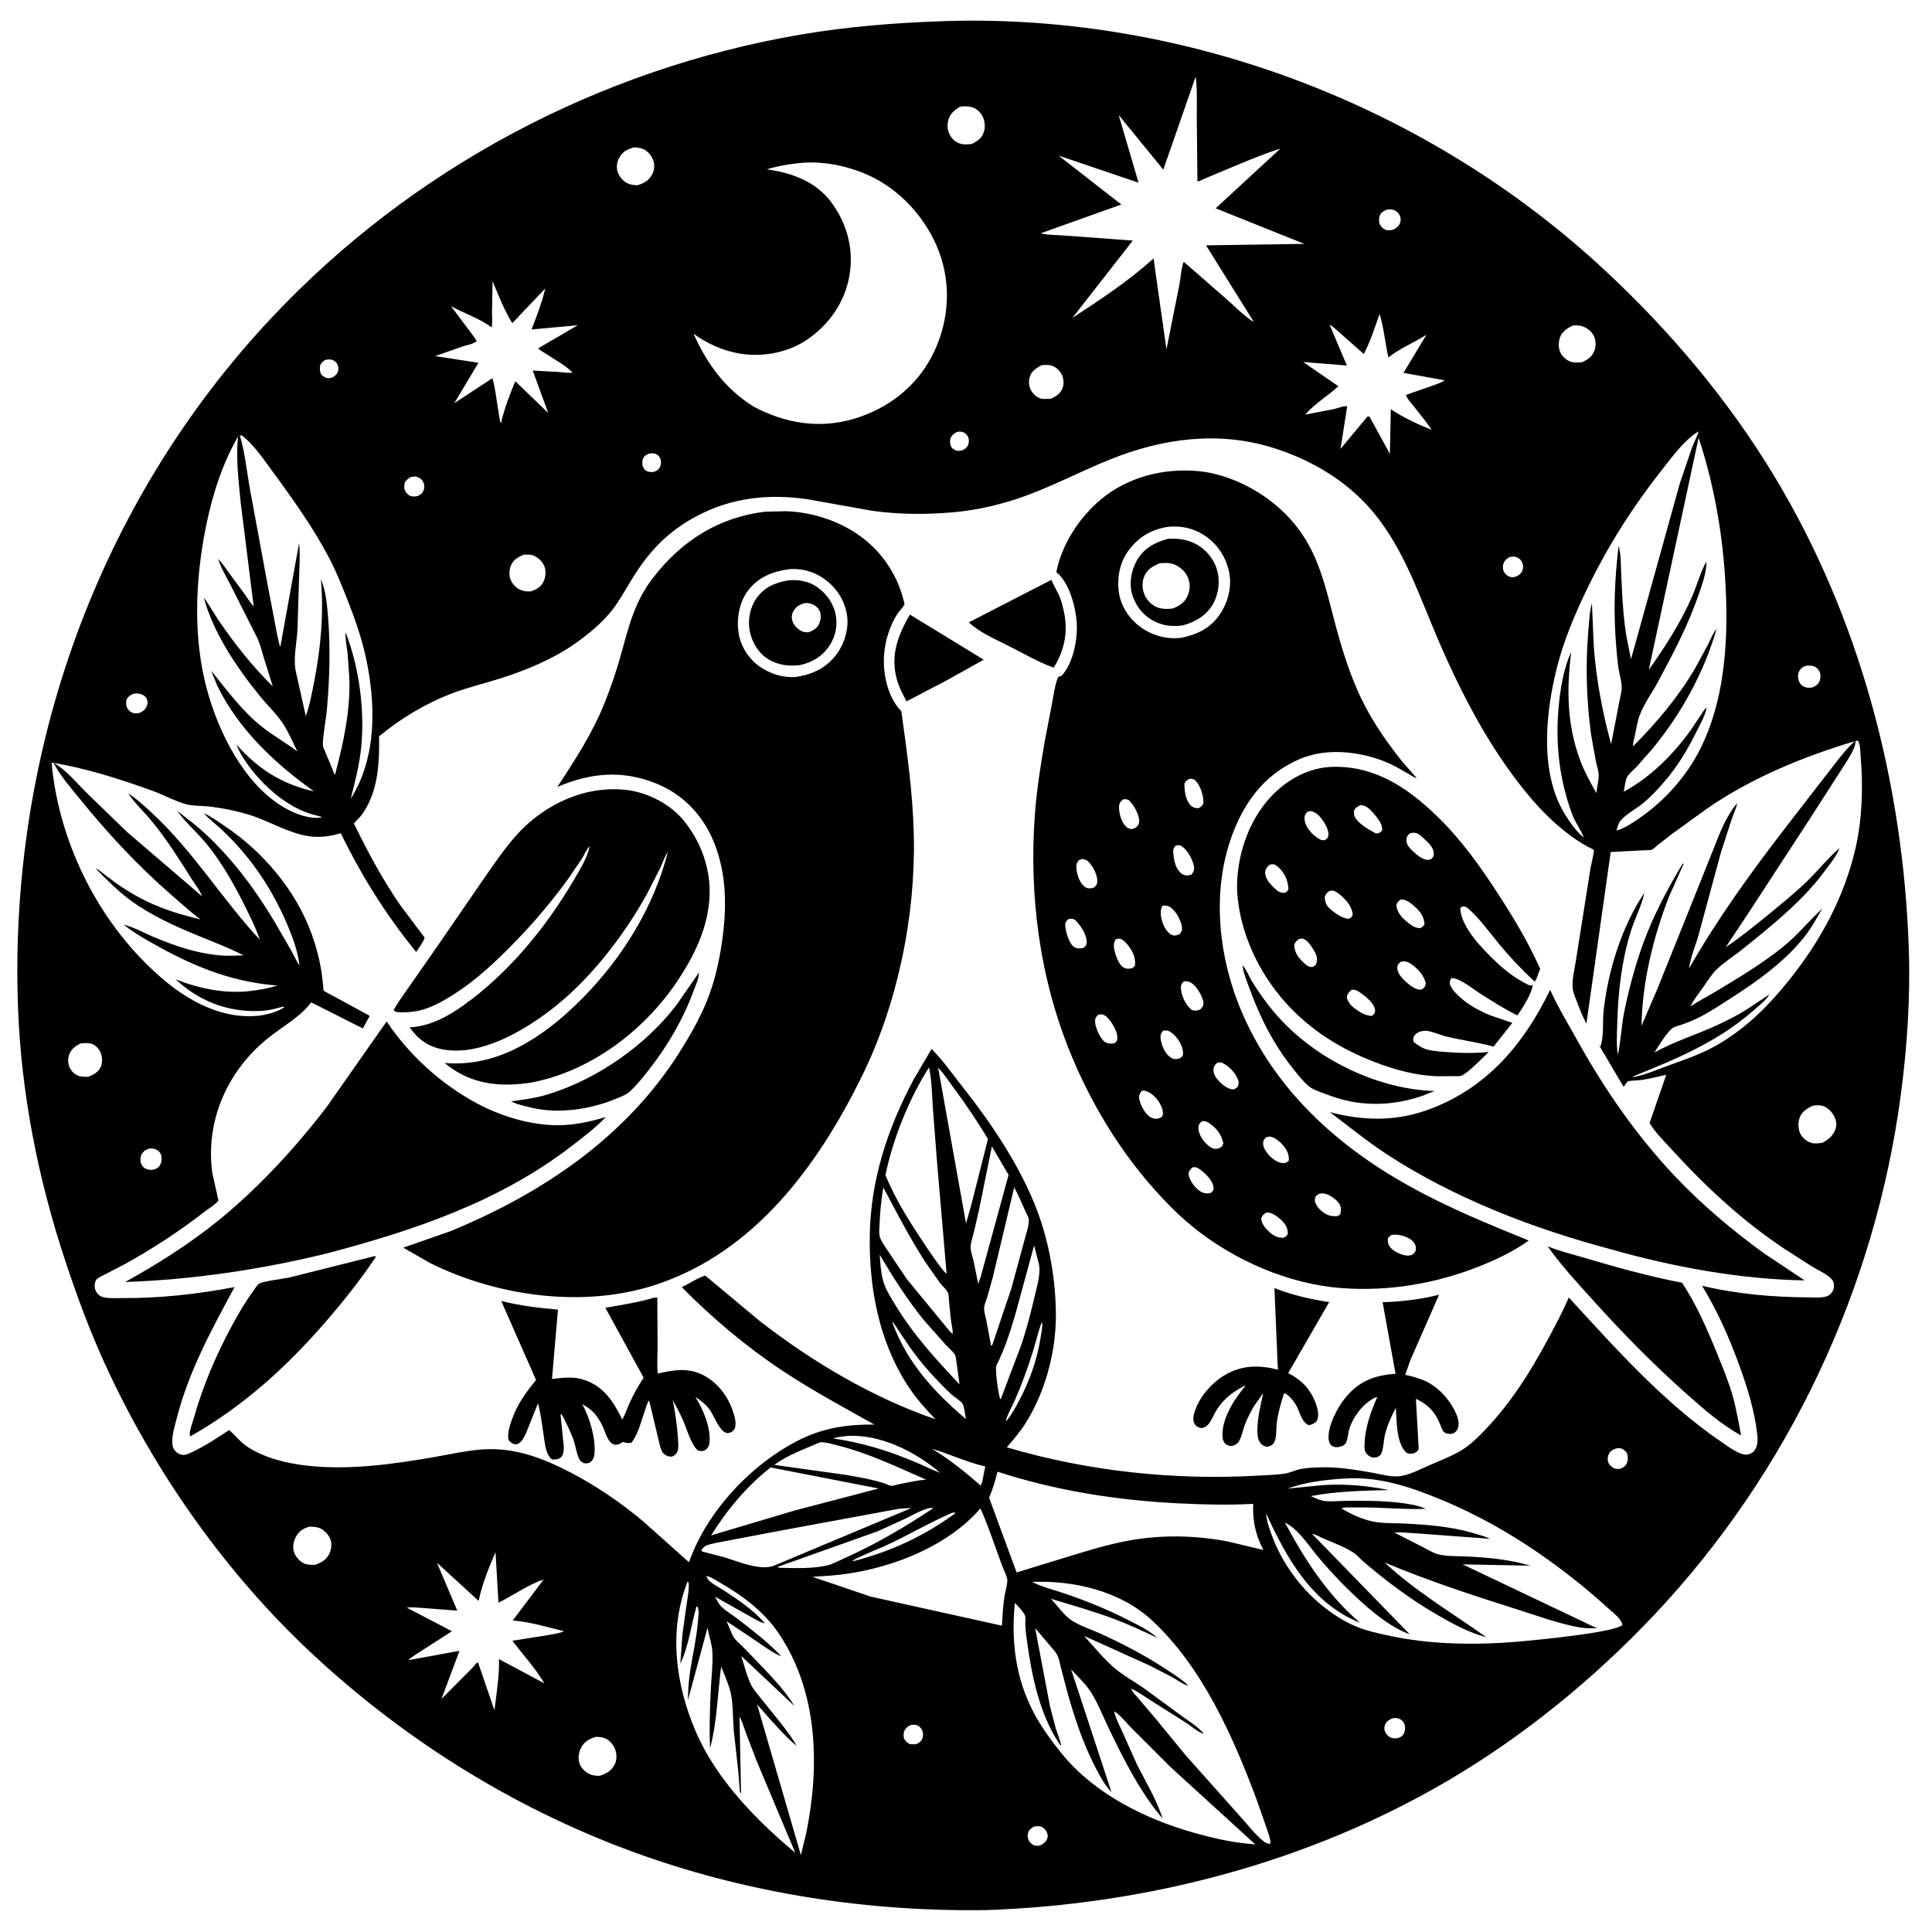 <svg version="1.1" xmlns="http://www.w3.org/2000/svg" style="display: block;" viewBox="0 0 2048 2048" width="1024" height="1024">
<path transform="translate(0,0)" fill="rgb(255,255,255)" d="M 0 0 L 0 2048 L 2048 2048 L 2048 0 L 0 0 z"/>
<path transform="translate(0,0)" fill="rgb(0,0,0)" d="M 1045.25 2024.79 C 922.059 2026.57 798.027 2007.95 681.699 1966.9 C 552.05 1921.14 432.717 1847.68 332.109 1754.18 C 239.416 1668.05 163.196 1559.79 110.736 1444.76 C 94.857 1409.94 81.782 1374.34 69.695 1338.07 C 40.434 1250.27 22.27 1158.68 19.021 1066.06 C 9.599 797.437 103.164 533.515 287.847 336.879 C 436.421 178.688 634.745 73.316 848.399 36.71 C 898.409 28.142 949.3 24.135 999.966 22.444 L 1002.52 22.331 C 1258.92 14.553 1514.89 112.695 1702.16 287.389 C 1770.5 351.135 1831.23 423.038 1879.78 503.014 C 1971.41 653.977 2017.41 829.73 2023.41 1005.5 C 2025.18 1057.48 2021.69 1110 2014.8 1161.52 C 1987.31 1366.72 1896.02 1560.6 1753.87 1711.5 C 1690.32 1778.96 1615.89 1839.82 1535.98 1886.89 C 1387.85 1974.14 1216.52 2018.96 1045.25 2024.79 z M 606.972 394.998 L 607.995 395.748 L 606.972 394.998 C 599.485 387.259 587.648 381.014 578.634 374.941 C 576.523 373.519 571.713 371.145 570.702 369.136 L 612.453 344.766 L 563.41 349.266 C 568.751 335.8 574.817 319.895 578.001 305.724 L 543.083 342.556 C 534.602 329.126 528.197 312.678 522.149 298.017 L 521.562 330 C 521.487 335.543 522.105 341.736 521.281 347.157 L 520.379 346.481 C 507.675 337.271 491.825 332.128 478.095 324.549 L 502.89 357.664 L 505.417 361.5 C 502.221 364.658 495.326 365.653 491 367.047 L 461.249 377.491 L 507.183 384.545 L 481.543 427.43 L 521.963 400.885 C 525.296 411.991 526.352 424.951 528.419 436.499 C 529.147 440.564 529.517 445.243 531.018 449.044 C 534.43 433.419 540.116 418.872 546.267 404.137 L 581.119 437.743 L 564.724 392.824 L 591.47 394.258 C 596.233 394.573 602.255 395.635 606.972 394.998 z M 1808.87 595.147 C 1809.07 606.549 1804.59 618.771 1800.94 629.465 C 1789.85 662 1773.92 692.395 1757.64 722.574 C 1751.48 733.993 1743.1 745.506 1738.39 757.516 C 1735.73 764.314 1734.6 772.041 1733.13 779.184 C 1732.34 783.009 1730.93 787.389 1730.99 791.238 C 1756.03 766.218 1778.76 739.226 1796.77 708.629 L 1810.24 683.826 C 1813.18 677.986 1815.55 671.593 1819.7 666.484 C 1806.2 713.206 1782.53 756.072 1751.71 793.721 L 1734.52 813.241 C 1731.84 816.044 1726.02 820.791 1724.57 824.135 C 1722.72 828.384 1722.19 834.632 1721.24 839.242 C 1749.07 824.43 1774.01 799.522 1792.32 773.871 L 1803.27 757.555 C 1804.89 755.086 1806.6 751.864 1808.93 750.021 C 1808.37 757.296 1801.78 768.613 1798.52 775.231 C 1788.95 794.68 1778.36 812.319 1764.12 828.839 C 1757.19 836.884 1749.32 845.251 1741.08 851.958 C 1734.09 857.644 1723.27 863.304 1717.71 870.118 C 1715.61 872.693 1714.52 877.189 1713.47 880.33 L 1715.41 879.851 C 1722.3 877.772 1730.37 872.339 1736.33 868.315 C 1764.04 849.601 1787.49 823.471 1802.5 793.546 C 1826.47 745.715 1831.34 688.821 1829.79 636.045 C 1828.07 577.636 1818.91 519.573 1800.61 464.023 L 1747.77 710.064 C 1764.88 685.981 1780.37 661.919 1792.59 634.899 C 1798.37 622.106 1802.19 607.269 1808.87 595.147 z M 213.997 949.903 C 212.327 944.275 206.982 937.796 203.769 932.688 C 190.563 911.694 177.198 890.468 161.519 871.215 C 153.273 861.089 143.203 851.969 135.931 841.166 C 145.151 846.825 153.284 854.596 161.213 861.916 C 204.66 902.023 235.261 952.975 275.396 996.158 C 271.398 983.905 265.175 971.625 259.427 960.069 C 248.014 937.121 235.031 914.234 218.795 894.339 C 209.01 882.351 196.765 872.22 187.91 859.581 C 198.02 867.405 208.301 875.13 217.668 883.847 C 246.366 910.551 270.444 942.58 290.486 976.151 L 308.938 1008.01 C 311.8 1013.15 314.111 1018.64 317.453 1023.49 C 315.863 1009.18 310.976 995.721 305.52 982.481 C 292.326 950.465 273.302 919.664 249.724 894.264 C 243.941 888.033 237.995 882.052 231.65 876.394 C 226.946 872.199 221.516 868.131 217.369 863.396 L 216.16 861.989 C 224.017 865.69 231.548 871.153 238.76 876.005 C 279.366 903.323 313.976 944.342 330.588 990.668 C 335.288 1003.78 338.72 1016.9 340.867 1030.65 L 342.582 1044.89 C 342.647 1045.66 342.725 1049.27 342.961 1049.72 C 343.576 1050.89 351.534 1054.84 352.934 1055.62 L 391.95 1076.85 L 384.634 1090.18 L 329.968 1062.57 C 317.667 1078.52 299.959 1087.77 284.46 1100.18 C 241.191 1134.85 217.63 1187.69 224.98 1243.09 L 231.569 1272.68 C 227.864 1277.23 221.373 1280.97 216.63 1284.64 C 189.993 1305.28 162.598 1323.17 133.184 1339.58 L 112.173 1350.49 C 109.163 1352 104.369 1353.89 102.182 1356.5 C 100.547 1358.45 100.144 1362.33 100.442 1364.75 C 100.885 1368.34 103.144 1371.78 106.207 1373.72 C 111.229 1376.9 123.154 1375.97 129.101 1376.01 C 169.292 1376.29 209.176 1371.89 248.623 1364.37 C 223.902 1410.31 199.845 1453.91 186.936 1505 C 184.824 1513.36 180.991 1525.35 183.318 1533.89 C 184.232 1537.24 187.421 1540.12 190.539 1541.46 C 194.525 1543.19 197.915 1541.88 201.635 1540.2 C 216.399 1533.55 229.417 1524.71 242.954 1515.94 C 249.915 1521.81 254.515 1528.61 262.479 1533.78 C 297.703 1556.63 352.349 1557.35 392.91 1553.85 C 416.124 1551.84 438.918 1548.3 461.856 1544.25 C 477.472 1541.49 493.069 1538.01 508.887 1536.63 C 543.866 1533.58 574.145 1545 604.589 1560.77 C 632.073 1575 658.113 1592.88 681.84 1612.75 L 730.374 1656.07 C 749.335 1601.52 798.256 1549.9 849.915 1525.1 C 874.725 1513.18 899.625 1509.86 926.865 1510.09 C 893.67 1491.54 860.366 1473.57 828.654 1452.5 C 790.819 1427.36 754.529 1396.72 722.675 1364.39 C 730.89 1360.67 739.125 1354.76 747.606 1352.18 L 805.55 1400.5 C 861.065 1443.61 925.009 1481.57 991.676 1504.5 C 980.716 1493.19 970.161 1481.18 961.631 1467.9 C 931.592 1421.12 921.189 1364.96 921.981 1310.04 C 922.835 1250.8 940.861 1196.25 968.457 1144.37 L 987.546 1111.91 C 999.66 1123.98 1009.78 1138.82 1020.43 1152.24 C 1051.12 1190.93 1081.65 1236.45 1099.3 1282.93 C 1112.43 1317.51 1119.2 1357.23 1119.28 1394.13 C 1119.37 1433.35 1107.84 1476.33 1086.6 1509.49 C 1080.88 1518.43 1074.1 1526.23 1067.21 1534.25 C 1153.97 1559.84 1245.85 1569.49 1336.09 1564.09 C 1344.87 1563.57 1354.23 1563.41 1362.9 1561.91 C 1367.33 1561.15 1371.54 1559.1 1375.88 1557.93 C 1383.18 1555.96 1391.66 1555.73 1399.17 1555.46 C 1417.25 1554.79 1436.22 1557.91 1453.98 1561 C 1462.68 1562.52 1472.71 1565.45 1481.5 1564.99 C 1492.73 1564.39 1504.08 1558.05 1514.22 1553.66 C 1524.84 1549.06 1535.73 1544.82 1545.92 1539.31 C 1557.68 1532.95 1567.21 1523.23 1576.29 1513.59 C 1601.78 1486.49 1621.61 1455.15 1639.29 1422.56 C 1647.65 1407.14 1656.09 1391.51 1662.99 1375.37 C 1712.96 1429.8 1764.06 1487.32 1825.55 1529.05 C 1831.9 1533.36 1842.82 1541.74 1850.71 1541.99 C 1853.61 1542.08 1857.1 1540.63 1859.07 1538.49 C 1863.35 1533.83 1863.41 1526.42 1862.75 1520.5 C 1860.01 1496 1852.63 1472.09 1844.33 1448.99 C 1833.5 1418.87 1820.86 1390.33 1804.26 1362.95 C 1840.16 1371.63 1880.15 1375.17 1917.03 1375.25 C 1923.12 1375.27 1933.3 1376.44 1938.5 1373.16 C 1941.35 1371.37 1943.61 1368.01 1943.99 1364.67 C 1944.4 1361.09 1943.78 1358.22 1941.26 1355.59 C 1936.27 1350.35 1927.36 1346.53 1921.15 1342.74 L 1891.08 1323.48 C 1846.79 1293.93 1807.93 1257.84 1772.13 1218.56 C 1764.11 1209.76 1754.78 1200.68 1748.61 1190.45 L 1766.3 1139.35 C 1757.29 1141.27 1748.09 1143.68 1739 1144.99 C 1736.6 1145.34 1727.01 1145.38 1725.49 1146.41 C 1724.15 1147.32 1722.21 1150.75 1721.14 1152.18 L 1694.82 1107.58 L 1696.55 1109.38 C 1700.49 1097.77 1698.56 1083.3 1699.93 1071.04 C 1704.62 1029.12 1719.23 981.517 1743.18 946.439 C 1740 960.628 1732.9 973.766 1728.59 987.717 C 1718.71 1019.74 1715.3 1051.82 1714.35 1085.16 C 1714.04 1096.05 1713.3 1107.37 1714.94 1118.19 C 1718.29 1103.56 1718.65 1087.82 1721.68 1072.91 C 1727.45 1044.51 1735.43 1015.48 1746.25 988.6 C 1756.34 963.529 1769.81 938.684 1783.66 915.5 L 1784.82 915.5 L 1769.36 950.162 C 1752.61 992.977 1740.74 1041.25 1740.09 1087.42 L 1757.46 1046.86 L 1797.17 948 L 1815.65 901.806 C 1822.45 884.533 1829.2 865.618 1841.54 851.442 C 1840.28 857.48 1837.68 862.599 1835.68 868.361 L 1824.41 903.053 L 1800.67 990.76 C 1797.23 1003.19 1792.2 1013.66 1790.43 1026.66 C 1820.81 973.629 1855.74 925.211 1893.04 876.906 L 1933.04 825.193 C 1943.39 812.483 1953.94 796.635 1966.08 785.749 C 1911.17 802.141 1855.65 824.978 1808.54 857.849 L 1771.35 884.787 L 1756.73 896.234 C 1755.2 897.443 1752.81 899.889 1751.12 900.669 C 1749.43 901.446 1744.88 901.181 1742.74 901.349 L 1707.41 903.181 L 1681.66 1085.14 C 1677.56 1077.44 1674.46 1069.61 1671.43 1061.43 C 1669.88 1057.25 1667.61 1052.27 1667.14 1047.83 C 1666.13 1038.35 1669.29 1026.97 1670.63 1017.47 L 1686.03 920.16 C 1686.53 917.302 1690.15 902.504 1689.49 900.847 C 1689.4 900.629 1683.58 897.787 1682.99 897.469 C 1674.19 892.801 1666.3 887.138 1658.5 880.963 C 1633.21 860.942 1612.05 834.488 1593.83 808.055 C 1566.74 768.731 1545.2 725.77 1526.16 682.069 C 1505.4 634.442 1489.32 583.248 1455.53 542.739 C 1427.98 509.698 1389.5 487.065 1348.72 474.474 C 1290.92 456.627 1232.07 464.768 1176.82 486.998 C 1146.71 499.114 1117.63 514.487 1087.14 525.615 C 1062.92 534.455 1037.31 540.559 1011.62 542.916 C 982.326 545.604 953.628 545.486 924.453 541.447 L 855.974 529.226 C 815.031 523.273 775.517 527.415 738.672 547.029 C 707.12 563.825 687.363 585.02 668.986 615.363 C 662.335 626.345 656.027 637.844 647.98 647.875 C 637.274 661.22 622.888 672.952 608.927 682.68 C 585.64 698.906 557.939 710.386 531 718.968 C 513.866 724.426 496.213 728.569 479.383 734.925 C 451.687 745.384 424.568 761.669 401.826 780.558 C 402.199 806.135 401.276 832.995 388.456 855.886 C 386.357 859.635 384.05 863.259 381.217 866.499 C 379.889 868.019 375.884 871.429 375.212 873.047 C 375.094 873.332 375.484 873.602 375.62 873.88 C 390.258 903.834 405.944 933.071 425 960.5 L 449.513 993.031 C 449.69 993.249 450.055 993.403 450.047 993.684 C 449.95 996.895 443.087 1006.22 441.216 1009.17 C 409.323 970.145 383.286 928.539 361.27 883.241 C 349.806 886.554 339.218 888.158 327.257 886.381 C 305.476 883.145 285.354 870.233 264.313 863.755 C 250.596 859.532 235.301 856.458 221.019 854.875 C 213.471 854.039 204.6 854.524 197.354 852.534 C 185.646 849.32 173.64 842.649 162.052 838.441 C 127.578 825.924 90.872 814.19 54.65 808.331 C 62.597 895.99 107.157 983.179 174.77 1039.65 C 202.161 1062.52 236.693 1080.32 273.318 1076.79 C 281.105 1076.05 296.148 1072.46 301.84 1067.07 L 303.994 1066.01 L 301.84 1067.07 C 298.6 1067.1 294.539 1068.62 291.351 1069.37 C 285.584 1070.74 279.818 1071.6 273.885 1071.75 C 240.284 1072.63 210.568 1060.92 186.168 1038.1 C 211.324 1048.02 238.471 1053.66 265.606 1050.46 C 275.374 1049.31 284.681 1047.67 294.084 1044.7 C 248.647 1041.26 209.895 1026.42 170.139 1004.6 C 156.664 997.206 143.081 989.732 131.022 980.144 C 141.751 982.735 152.103 988.705 162.302 992.966 C 185.612 1002.71 207.188 1010.26 232.46 1012.7 C 240.937 1013.53 249.719 1012.96 258.23 1012.76 C 242.108 1004.39 224.839 998.016 208.054 991.086 C 184.099 981.195 159.421 969.907 138.5 954.51 C 125.018 944.588 113.272 932.754 101.587 920.841 C 104.378 921.507 106.866 924.034 109.154 925.789 L 123.248 936.312 C 130.53 941.4 138.208 946.214 145.988 950.5 C 167.604 962.407 188.73 968.932 212.508 974.595 C 201.963 966.725 192.196 957.799 182.261 949.181 C 145.907 917.65 113.721 882.877 83.502 845.494 C 73.89 833.604 63.745 822.232 56.714 808.549 C 69.785 815.743 81.471 830.213 92.092 840.706 L 134.789 882.042 L 198.048 936.224 L 212.544 948.773 L 213.997 949.903 L 214.938 950.892 L 213.997 949.903 z M 1678.92 887.839 L 1679.78 888.918 L 1678.92 887.839 L 1678.24 886.184 C 1674.89 878.226 1669.59 871.443 1666.54 863.175 C 1652.17 824.205 1648.27 784.617 1652.81 743.5 C 1654.48 728.333 1657.41 711.495 1662.93 697.21 L 1665.58 691.025 C 1660.51 730.604 1660.97 768.825 1675.32 806.695 C 1679.81 818.522 1686.03 829.68 1692.22 840.676 C 1692.86 834.556 1695 826.437 1694.64 820.5 C 1694.38 816.257 1692.67 811.828 1691.81 807.648 L 1686.64 778.929 C 1681.62 741.547 1680.54 704.386 1683.86 666.796 C 1684.64 658.017 1685.03 647.97 1687.51 639.5 L 1689.5 685.915 C 1692.22 721.274 1698.65 754.706 1707.85 788.89 L 1716.49 744.139 C 1717.35 739.238 1719.08 733.88 1719.09 728.914 C 1719.1 722.612 1716.82 715.322 1715.78 709 C 1714.6 701.79 1714.05 694.246 1713.4 686.955 C 1710.15 650.791 1711.34 614.198 1715.89 578.208 C 1716.63 582.786 1717.8 587.63 1717.96 592.25 C 1718.88 616.959 1719.59 641.638 1722.82 666.186 C 1724.25 677.086 1726.78 687.885 1728.96 698.658 L 1780.72 512.288 L 1793.72 474.142 C 1795.93 468.412 1798.9 463.079 1800.73 457.205 C 1785.58 466.217 1773.34 483.375 1762.58 496.972 C 1730.4 537.641 1703.75 579.699 1681.32 626.491 C 1668.76 652.706 1657.58 679.261 1650.44 707.531 C 1638.47 754.964 1631.75 818.195 1658.31 862.227 C 1663.43 870.724 1671.12 881.778 1678.92 887.839 z M 1949.94 899.162 C 1946.79 907.544 1940.05 915.517 1934.74 922.742 C 1910.77 955.388 1878.27 981.059 1846.97 1006.32 C 1838.19 1013.4 1827.43 1020.06 1819.44 1027.88 C 1814.26 1032.96 1810.03 1040.05 1805.81 1045.99 C 1801.08 1052.65 1795.46 1059.45 1791.99 1066.84 L 1791.09 1067.8 L 1791.99 1066.84 C 1801.03 1060.86 1810.66 1055.91 1819.94 1050.34 C 1843.79 1036.04 1868.47 1021.14 1890.11 1003.65 C 1905.47 991.233 1917.3 976.641 1931.52 963.235 C 1925.32 974.408 1918.77 985.883 1910.61 995.768 C 1890.1 1020.62 1861.99 1040.75 1835 1058 C 1824.54 1064.68 1814.16 1071.72 1803.15 1077.48 C 1796.68 1080.87 1789.75 1083.65 1782.89 1086.12 C 1779.89 1087.2 1774.1 1088.41 1771.84 1090.62 C 1765.04 1097.24 1758.77 1107.9 1753.67 1115.84 C 1774.96 1103.78 1798.89 1096.69 1821.04 1086.29 C 1831.21 1081.52 1841.57 1076.4 1851.07 1070.39 L 1875.57 1054.18 C 1872.14 1060.22 1864.4 1066.19 1859.21 1070.76 C 1821.09 1104.45 1777 1122.55 1730.5 1141.3 L 1731.5 1141.7 C 1742.76 1139.85 1754.09 1134.8 1764.81 1130.88 C 1784.98 1123.51 1805.6 1116.81 1824.04 1105.52 C 1853.48 1087.49 1875.36 1065.37 1896.72 1038.71 C 1929.92 997.268 1954.75 951.442 1966.86 899.443 C 1974.03 868.647 1975.13 833.302 1972.36 801.858 C 1971.92 796.791 1972.21 789.439 1969.5 785.076 L 1966.86 785.5 C 1967.48 791.961 1960.44 802.334 1957.18 807.801 L 1917.67 869.259 L 1854.9 965.574 L 1829.34 1004.05 C 1845.23 993.442 1859.72 981.624 1874.5 969.545 C 1888.15 958.386 1901.98 947.212 1914.71 935.002 C 1926.69 923.511 1937.35 909.801 1949.94 899.162 z M 816.403 1822.49 L 802.531 1806.7 L 848.977 1966.47 L 854.788 1942.52 C 869.011 1871.76 867.149 1793.5 825.701 1731.81 C 810.071 1708.55 787.482 1691.64 763.459 1677.83 C 759.073 1675.3 753.659 1671.46 748.75 1670.5 C 749.521 1673.11 750.957 1675.11 753.085 1676.8 C 757.677 1680.44 763.344 1683.31 768.276 1686.56 C 783.288 1696.45 799.128 1707.01 810.854 1720.85 C 805.507 1719.77 799.721 1715.94 794.915 1713.33 L 757.949 1692.54 C 759.871 1696.07 761.928 1700.47 764.826 1703.27 C 769.682 1707.96 776.242 1711.66 781.641 1715.84 C 797.568 1728.17 814.46 1741.03 828.258 1755.72 C 819.711 1752.53 811.756 1746.3 804.125 1741.27 L 770.213 1718.55 L 775.922 1732 C 778.356 1737.77 782.902 1741.24 787.308 1745.53 L 802.19 1760.84 C 816.032 1775.5 831.718 1791.16 842.061 1808.43 L 785.761 1755.37 C 789.1 1765.56 791.887 1778.07 796.951 1787.37 C 799.908 1792.8 804.672 1797.75 808.468 1802.64 C 820.49 1818.12 834.798 1833.96 844.687 1850.8 C 834.258 1842.5 825.46 1832.23 816.403 1822.49 z M 1199.06 1790.01 C 1200.36 1793.62 1204.21 1797.35 1206.69 1800.3 L 1225.19 1822.08 L 1256.88 1860.69 L 1314.5 1925.3 C 1322.45 1933.99 1330.96 1945.44 1340.29 1952.49 C 1342.24 1953.96 1344.14 1954.34 1346.5 1954.55 C 1346.67 1953.54 1346.76 1953.33 1346.65 1952.15 C 1346.28 1948.14 1344.44 1943.46 1343.25 1939.56 L 1332.46 1908.75 C 1307.32 1841.14 1274.59 1766.95 1220.7 1717.26 C 1187.28 1686.46 1138.29 1675.1 1093.95 1676.9 C 1105.3 1682.57 1118.21 1685.59 1130.2 1689.7 C 1153.64 1697.74 1176.19 1707.11 1198.24 1718.45 C 1207.93 1723.43 1218.69 1728.64 1226.65 1736.13 C 1211.57 1729.02 1196.54 1721.96 1180.91 1716.11 C 1159.03 1707.92 1136.38 1701.53 1114.01 1694.81 C 1120.63 1701.64 1127.14 1711.42 1134.76 1716.86 C 1143.63 1723.19 1156.98 1727.38 1167.04 1731.95 C 1191.23 1742.96 1214.36 1755.14 1236.57 1769.8 C 1244.53 1775.05 1253.05 1780.28 1259.87 1786.97 L 1258.43 1786.56 C 1253.01 1784.9 1247.4 1780.55 1242.41 1777.76 L 1218.65 1765.53 L 1149.12 1734.1 C 1159.9 1745.8 1170.9 1759.74 1183.28 1769.73 C 1192.22 1776.95 1202.76 1782.77 1212.24 1789.34 L 1254.06 1820.01 C 1259.99 1824.36 1272.17 1831.82 1275.88 1838.04 C 1269.81 1836.01 1263.26 1830.13 1257.74 1826.49 L 1219.05 1802.01 C 1212.53 1797.97 1206.14 1792.98 1199.06 1790.01 L 1198.07 1789.1 L 1199.06 1790.01 z M 1181.1 1814.11 L 1181.54 1816 C 1183.23 1822.86 1187.27 1830.04 1190.11 1836.56 L 1205.13 1870.26 C 1214.39 1888.7 1226.29 1907.94 1232.33 1927.69 C 1208.63 1899.85 1191.2 1865.08 1175.42 1832.26 C 1169.45 1819.85 1164.09 1806.06 1156.85 1794.38 C 1151.41 1785.62 1142.31 1777.13 1135.36 1769.46 L 1178.21 1899.71 C 1171.3 1892.69 1166.51 1883.65 1161.96 1875 C 1148.08 1848.59 1138.51 1819.52 1130.64 1790.8 L 1124.6 1767.72 C 1122.91 1760.97 1122.46 1755.55 1117.83 1750.08 L 1097.31 1725.85 L 1112.94 1808.27 L 1119.06 1831.84 C 1120.99 1838.06 1123.7 1844.07 1124.87 1850.5 C 1123.14 1849.04 1123.81 1849.85 1122.78 1848.13 C 1101.84 1816.85 1093.63 1776.1 1088.58 1739.15 C 1087.81 1733.5 1087.04 1727.78 1086.88 1722.08 C 1086.81 1719.3 1087.4 1715.11 1086.51 1712.56 C 1085.23 1708.87 1078.77 1702.18 1075.81 1699.21 C 1071.73 1739.59 1076.56 1778.96 1095.66 1815.24 C 1103.65 1830.42 1114.53 1845.39 1125.32 1858.69 C 1160.08 1901.52 1213.81 1928.22 1266.02 1942.91 C 1284.19 1948.02 1303.21 1952.48 1322.01 1954.35 L 1330.66 1955.11 L 1240.93 1873.27 L 1198.45 1830.79 C 1193.53 1825.83 1187.11 1817.47 1181.1 1814.11 L 1180.25 1813.12 L 1181.1 1814.11 z M 1267.47 81.288 L 1233.13 179.829 L 1185.84 121.876 L 1206.92 193.663 L 1122.09 164.891 L 1188.68 216.798 L 1103.17 247.315 C 1110.16 249.301 1119.56 248.969 1126.93 249.591 L 1200.84 255.003 L 1136.71 337.065 C 1166.4 317.629 1196.48 297.791 1222.88 273.968 L 1224.36 285.022 L 1236.49 370.431 L 1250.26 301.469 C 1251.68 294.134 1252.07 284.301 1254.79 277.521 L 1299.05 316.054 C 1308.43 324.299 1318.54 334.928 1329.2 341.422 L 1278.45 260.074 L 1382.68 258.524 L 1288.65 220.826 L 1357.27 157.501 C 1335.82 164.335 1314.37 173.802 1293.5 182.406 L 1276.61 189.503 C 1274.64 190.369 1271.4 192.355 1269.32 192.269 L 1268.63 124.063 C 1268.53 110.143 1269.33 95.076 1267.47 81.288 z M 1017.86 113.029 C 1011.91 116.53 1007.02 120.404 1005.2 127.5 C 1003.71 133.309 1004.44 139.174 1007.59 144.281 C 1010.15 148.458 1014.7 151.755 1019.53 152.719 C 1022.82 153.373 1026.65 152.908 1029.98 152.727 C 1036.16 149.521 1040.89 146.562 1043.06 139.5 C 1044.68 134.199 1043.93 127.629 1041.27 122.75 C 1038.87 118.352 1034.01 114.229 1029 113.247 C 1025.45 112.551 1021.45 112.588 1017.86 113.029 z M 672.52 156.121 C 665.714 157.901 660.316 160.344 656.692 166.726 C 654.063 171.355 652.996 177.085 654.736 182.211 C 656.491 187.382 660.754 192.419 665.81 194.59 C 669.027 195.971 672.252 196.256 675.708 196.393 C 682.845 194.139 687.916 191.497 691.453 184.594 C 693.737 180.137 694.212 174.397 692.395 169.687 C 690.553 164.91 686.594 160.006 681.778 157.966 C 678.967 156.775 675.539 156.492 672.52 156.121 z M 852.922 172.416 C 839.063 173.437 826.024 175.623 812.691 179.512 C 838.82 183.042 864.424 192.078 880.931 214.046 C 897.313 235.849 904.783 262.228 900.877 289.355 C 896.821 317.522 881.159 341.452 858.288 358.155 C 837.301 373.481 809.539 379.031 784.039 374.793 C 766.746 371.919 749.182 364.094 735.118 353.698 C 749.637 385.801 768.266 411.723 798.512 430.841 C 832.395 448.909 868.859 455.015 906.188 443.668 C 940.991 433.089 970.638 410.49 987.646 377.969 C 1004.45 345.841 1008.68 308.294 997.7 273.5 C 986.515 238.071 959.547 205.505 926.377 188.557 C 904.472 177.366 877.508 171.041 852.922 172.416 z M 1469.46 222.5 C 1466.52 223.773 1464.22 224.901 1462.87 228 C 1461.51 231.153 1461.77 233.676 1462.19 237 C 1464.23 240.676 1465.65 242.223 1469.5 243.959 C 1472.19 243.973 1475.04 244.333 1477.5 243.089 C 1480.4 241.474 1482.89 239.79 1484.04 236.5 C 1485.13 233.391 1485.02 230.399 1483.39 227.5 C 1482.07 225.146 1478.68 222.646 1476 222.199 C 1473.89 221.848 1471.52 221.986 1469.46 222.5 z M 1462.42 332.78 C 1457.41 346.979 1452.74 361.979 1445.65 375.277 L 1417.34 350.193 C 1415.6 348.802 1411.48 344.771 1409.49 344.404 L 1427.78 387.446 L 1381.44 383.757 L 1418.77 409.409 C 1407.23 419.939 1394.06 427.61 1383.51 439.513 L 1414.5 433.532 C 1417.96 432.734 1424.79 429.926 1428.1 430.668 L 1421 475.857 L 1449.5 441.603 L 1451.67 441.5 L 1473.33 481.084 L 1474.31 433.803 C 1488.21 442.923 1502.21 449.549 1517.64 455.642 C 1511.93 447.088 1505.39 439.223 1499.01 431.173 C 1496.32 427.784 1491.55 422.797 1490.45 418.618 L 1520.05 408.299 C 1523.58 406.906 1528.29 405.508 1531.19 403.089 L 1487.75 395.246 L 1512.07 354.915 C 1498.8 363.253 1484 369.16 1471.78 378.918 C 1468.27 363.904 1466.98 347.355 1462.42 332.78 z M 1667.22 345.014 C 1661.83 347.718 1656.1 351.269 1653.82 357.213 C 1651.91 362.196 1651.77 368.657 1654.04 373.546 C 1656.21 378.213 1660.65 382.021 1665.52 383.582 C 1668.94 384.676 1672.85 384.27 1676.38 384.141 C 1682.53 381.631 1687.06 378.82 1689.8 372.5 C 1691.93 367.584 1691.99 361.217 1689.67 356.37 C 1687.29 351.393 1682.69 347.604 1677.5 345.909 C 1674.05 344.782 1670.81 344.871 1667.22 345.014 z M 344.903 381.5 C 342.012 383.27 341.004 384.26 339.351 387.219 C 338.894 391.185 338.775 393.339 340.5 396.986 C 343.146 399.234 344.773 400.861 348.5 400.872 C 349.803 400.875 351.28 400.339 352.5 399.983 C 355.62 398.077 357.606 396.693 358.45 392.887 C 359.053 390.165 358.749 388.109 357.373 385.65 C 356.15 383.464 353.582 381.759 351.171 381.207 C 349.148 380.744 346.922 381.172 344.903 381.5 z M 1104.16 387.062 C 1098.37 390.206 1092.93 393.548 1091.32 400.5 C 1090.14 405.603 1090.88 411.108 1093.96 415.384 C 1096.57 419.016 1100.48 422.194 1105 422.858 L 1113.81 422.829 C 1119.46 420.133 1124.41 417.123 1126.52 410.861 C 1128.07 406.277 1127.48 400.827 1125.25 396.576 C 1122.92 392.134 1118.81 388.669 1113.96 387.382 C 1110.77 386.535 1107.42 386.862 1104.16 387.062 z M 1013.06 458.5 C 1010.42 460.364 1008.14 462.187 1007.37 465.5 C 1006.69 468.495 1007.05 471.611 1008.76 474.184 C 1010.18 476.318 1013.46 477.974 1016 477.956 C 1017.5 477.945 1019.05 477.544 1020.5 477.193 C 1023.85 475.386 1025.87 473.67 1026.77 469.794 C 1027.36 467.282 1027.02 464.232 1025.63 462.038 C 1024.05 459.549 1021.65 457.991 1018.75 457.603 C 1016.57 457.311 1015.09 457.748 1013.06 458.5 z M 254.233 461.5 C 259.471 478.861 261.382 497.885 264.465 515.785 L 284.069 622 L 291.205 659.081 C 292.915 668.019 294.287 677.278 297.107 685.936 L 317.035 575.704 C 318.374 587.91 317.301 600.254 317.044 612.5 L 315.324 667.74 C 314.559 681.333 310.433 699.477 313.767 712.5 L 324.153 759.083 C 328.44 747.223 330.631 734.844 333.047 722.5 C 340.021 686.871 343.401 650.288 340.16 613.998 C 345.516 626.509 346.767 641.608 347.823 655.073 C 350.332 687.036 349.374 719.597 346.581 751.537 C 345.514 763.74 342.701 776.14 342.222 788.305 C 342.114 791.04 343.069 793.427 344.293 795.814 L 352.43 815.385 C 353.014 816.916 353.812 820.462 355.103 821.335 C 364.179 787.091 372.007 751.666 370.162 715.995 L 368.465 692.7 C 367.567 685.148 365.874 677.881 366.319 670.231 C 380.872 707.353 387.03 754.314 382.685 793.961 C 380.732 811.777 376.22 829.401 371.786 846.737 C 399.91 802.305 398.487 744.737 387.441 695.224 C 382.662 673.803 375.149 653.019 367.061 632.652 C 361.19 617.866 355.158 602.997 347.619 588.975 C 331.353 558.721 311.008 529.774 290.623 502.145 C 280.653 488.633 269.676 471.786 256.365 461.58 L 254.233 461.5 z M 252.3 462.739 C 235.329 492.371 225.049 524.966 218.299 558.315 C 207.008 614.097 204.374 675.536 219.376 730.874 C 231.814 776.758 258.801 831.217 301.26 856.07 C 312.194 862.47 328.689 868.897 341.5 866.429 C 339.54 865.444 337.823 864.967 335.711 864.492 C 303.929 857.334 274.078 829.319 257.26 802.5 C 254.578 798.223 252.406 793.769 250.538 789.08 C 273.348 815.081 299.063 831.424 332.829 838.86 C 291.692 809.668 252.98 773.175 230.524 727.363 L 223.82 710.949 C 241.01 732.021 256.21 753.363 277.734 770.448 C 289.741 779.978 303.072 787.289 315.188 796.564 C 310.463 787.04 306.106 776.496 300.326 767.601 C 293.377 756.907 283.653 747.913 275.617 738.004 C 251.134 707.815 226.107 671.041 215.982 633.258 C 221.922 641.391 226.646 650.164 232.318 658.449 C 249.593 683.677 267.499 706.06 289.189 727.71 L 279.298 696 C 277.333 689.65 275.808 682.943 273.041 676.886 L 244.537 620.482 C 239.82 611.242 234.382 602.288 231.159 592.393 C 235.737 596.947 238.946 602.056 242.708 607.25 L 258.777 628.975 C 262.009 633.59 265.024 638.687 268.894 642.774 L 255.078 532.205 C 252.837 509.416 249.98 485.59 252.3 462.739 z M 689.42 480.5 C 686.572 481.337 683.88 482.33 682.225 485.009 C 680.491 487.817 680.918 490.871 681.145 494 C 682.489 496.687 683.917 499.011 687 499.92 C 688.625 500.398 690.813 500.528 692.5 500.327 C 695.634 499.289 697.987 498.382 699.5 495.258 C 701.025 492.109 701.12 488.552 699.606 485.362 C 698.546 483.129 696.396 481.362 694 480.796 L 689.42 480.5 z M 435.759 505.5 C 432.651 507.264 431.035 508.46 429.115 511.5 C 428.52 514.718 427.944 518.054 429.803 521 C 431.468 523.639 433.815 525.758 437 526.207 C 438.733 526.451 440.761 526.15 442.5 525.948 C 445.617 524.5 447.652 523.321 448.953 520 C 450.203 516.809 449.989 513.649 448.429 510.59 C 446.819 507.435 444.154 506.274 441 505.077 L 435.759 505.5 z M 555.082 588.025 C 549.573 590.344 544.336 593.147 541.828 598.978 C 539.585 604.191 539.284 610.366 541.728 615.553 C 544.01 620.395 548.337 624.275 553.407 625.961 C 556.487 626.984 559.496 627 562.703 626.913 C 569.154 624.592 573.791 622.064 576.619 615.5 C 578.49 611.157 578.802 604.791 577.08 600.37 C 575.109 595.308 570.242 590.699 565.186 588.772 C 562.051 587.577 558.38 587.9 555.082 588.025 z M 1600.25 590.5 C 1596.93 592.463 1594.62 594.224 1593.56 598.1 C 1592.78 600.964 1592.94 603.878 1594.47 606.481 C 1596.13 609.291 1598.25 610.849 1601.44 611.667 C 1603.55 612.21 1605.47 611.59 1607.5 611.028 C 1610.42 609.359 1612.77 607.839 1613.93 604.5 C 1614.95 601.567 1614.63 598.543 1613.33 595.779 C 1612.01 592.98 1609.04 590.739 1606 590.193 C 1604.16 589.862 1602.06 590.094 1600.25 590.5 z M 1916.13 705.5 C 1912.29 706.348 1909.66 707.395 1907.56 710.899 C 1905.85 713.739 1905.57 717.723 1906.52 720.857 C 1907.5 724.101 1909.41 726.655 1912.56 728.013 C 1915.26 729.177 1917.62 729.1 1920.5 728.908 C 1923.91 727.647 1926.64 726.301 1928.36 722.901 C 1929.92 719.82 1930.21 715.654 1929.01 712.4 C 1928.12 709.973 1925.89 707.664 1923.53 706.61 C 1921.2 705.566 1918.63 705.557 1916.13 705.5 z M 141.34 735.5 C 137.641 737.054 136.272 738.087 134.127 741.5 C 133.507 745.621 133.377 748.803 136.048 752.251 C 137.666 754.339 140.117 755.945 142.781 756.152 C 144.732 756.303 146.727 756.142 148.576 755.5 C 152.179 753.574 154.604 751.564 155.908 747.553 C 156.679 745.179 156.485 742.342 155.246 740.152 C 153.737 737.482 150.788 735.979 147.874 735.38 C 145.574 734.907 143.64 735.009 141.34 735.5 z M 84.956 1106.2 C 79.422 1109.32 74.804 1112.57 73.002 1119 C 71.694 1123.66 72.122 1128.78 74.588 1133 C 76.542 1136.35 80.196 1139.69 84 1140.71 C 87.356 1141.61 90.859 1141.74 94.274 1141.23 C 99.888 1138.86 104.454 1136.37 106.965 1130.5 C 108.896 1125.99 108.433 1119.59 106.382 1115.19 C 104.671 1111.52 101.339 1107.97 97.468 1106.58 C 93.666 1105.22 88.889 1105.71 84.956 1106.2 z M 984.764 1131.51 C 963.64 1164.65 946.623 1207 938.613 1245.57 C 949.785 1273.39 967.264 1299.73 983.855 1324.62 C 986.552 1328.37 1000.85 1349.61 1003.43 1350.08 L 993.181 1230.53 L 988.903 1174.96 C 987.937 1161.04 987.824 1145.06 984.764 1131.51 z M 994.465 1131.76 L 1024.02 1296.85 L 1029.48 1277.78 L 1047.28 1207.43 C 1036.17 1188.86 1024.17 1171.08 1011.31 1153.69 C 1005.88 1146.35 1000.74 1138.38 994.465 1131.76 z M 1921.13 1172.22 C 1915.59 1175.07 1910.04 1178.44 1907.76 1184.64 C 1905.87 1189.76 1905.96 1196.62 1908.32 1201.6 C 1910.54 1206.27 1915.24 1209.91 1920.07 1211.5 C 1923.64 1212.67 1927.91 1211.86 1931.57 1211.46 C 1938.26 1208.13 1943.18 1203.99 1945.76 1196.79 C 1947.39 1192.24 1946.34 1187.11 1944.11 1182.94 C 1941.7 1178.42 1937.39 1173.91 1932.39 1172.38 C 1928.68 1171.26 1924.88 1171.56 1921.13 1172.22 z M 158.51 1217.5 C 154.828 1218.58 152.3 1220.02 150.257 1223.41 C 148.586 1226.18 148.945 1229.4 149.115 1232.5 C 150.531 1235.46 151.806 1237.83 155 1239.12 C 157.052 1239.95 159.311 1240.15 161.5 1240.06 C 164.644 1239.38 167.081 1238.75 169.016 1236 C 171.193 1232.91 171.639 1229.18 171.062 1225.5 C 170.641 1222.81 168.886 1220.6 166.631 1219.14 C 164.308 1217.63 161.198 1217.4 158.51 1217.5 z M 1051.43 1215.22 L 1037.71 1282.96 L 1032.38 1306.18 C 1031.19 1311.04 1029.12 1316.6 1028.91 1321.6 C 1028.72 1326.33 1031.11 1332.77 1032.2 1337.41 L 1036.93 1360.93 L 1039.78 1352.78 L 1069.13 1245.48 L 1051.43 1215.22 z M 1075.08 1258.64 L 1052.37 1354.19 L 1046.55 1374.91 C 1045.5 1378.4 1043.58 1382.4 1043.24 1386 C 1042.85 1390.04 1044.83 1395.96 1045.64 1400 L 1050.5 1426.37 L 1051.75 1426 L 1052.88 1422.79 L 1072.17 1365.54 L 1085.67 1315.71 C 1087.31 1309.34 1091.14 1298.76 1090.57 1292.31 C 1090.41 1290.43 1087.88 1286.15 1087.02 1284.2 C 1083.39 1275.95 1079.82 1267.36 1075.53 1259.44 L 1075.08 1258.64 z M 936.293 1258.71 C 934.388 1271.17 932.883 1283.54 932.451 1296.15 C 932.303 1300.48 931.557 1305.83 932.382 1310.03 C 933.245 1314.43 937.189 1319.71 939.523 1323.51 L 961.299 1355.91 L 1007.82 1412.5 L 1009.86 1413.76 C 1010.18 1409.16 1008.6 1404.11 1008.05 1399.5 L 1006 1379.25 C 1005.75 1376.73 1005.81 1372.23 1004.74 1370.06 C 1003.11 1366.76 998.551 1362.77 996.197 1359.7 L 980.276 1336.92 C 964.007 1311.63 950.486 1285.16 936.293 1258.71 z M 1096.19 1320.27 L 1075.72 1395.3 C 1070.29 1413.23 1064.92 1430.37 1056.31 1447.16 C 1054.44 1450.8 1058.21 1477.49 1060.06 1482.28 L 1060.52 1483.26 L 1061.08 1482.5 L 1082.07 1427.12 C 1088.19 1409.3 1092.81 1391.33 1097.04 1373 C 1099.38 1362.83 1103.69 1349.25 1101.05 1339 L 1096.19 1320.27 z M 932.54 1330.13 C 933.256 1338.71 933.538 1347.66 935.734 1356 L 936.182 1357.73 C 938.532 1366.28 943.76 1374.45 948.281 1382 C 967.421 1413.97 991.754 1440.62 1017.15 1467.5 L 1014.04 1444.99 C 1013.66 1442.64 1013.37 1438.04 1012.25 1436.08 C 1010.24 1432.56 1005.27 1428.54 1002.38 1425.41 L 979.428 1399.5 C 962.067 1378.23 946.517 1353.73 932.54 1330.13 z M 944.974 1399.5 L 946.37 1399.5 L 944.974 1399.5 z M 945.901 1401.5 C 961.054 1444.05 990.058 1475.51 1024 1504.3 C 1023.08 1500.33 1022.23 1491.25 1020.4 1488.08 C 1018.76 1485.24 1011.34 1480.68 1008.42 1477.98 C 999.624 1469.83 991.418 1461.03 983.428 1452.1 C 969.159 1436.16 958.578 1419.56 946.897 1401.75 L 945.901 1401.5 z M 1104.35 1401.5 C 1100.53 1411.28 1098.27 1421.93 1095.13 1432 C 1089.55 1449.92 1083.12 1467.62 1075.58 1484.81 C 1073.92 1488.58 1065.59 1503.91 1066.62 1506.5 C 1072.32 1499.74 1076.74 1491.62 1080.83 1483.82 C 1091.68 1463.09 1099.5 1440.85 1103.11 1417.71 C 1103.78 1413.36 1105.29 1407 1104.75 1402.62 L 1104.35 1401.5 z M 896.295 1522.33 C 891.754 1522.9 887.402 1523.36 883.036 1524.81 C 919.46 1530.04 953.135 1541.51 986.391 1557.04 L 996.644 1561.35 C 970.996 1538.92 932.265 1519.67 897.322 1522.24 L 896.295 1522.33 z M 869.311 1528.92 C 852.558 1536.2 835.658 1542.01 820.722 1552.83 L 897.474 1563.55 C 911.018 1565.96 925.062 1568.28 938.132 1572.63 C 939.871 1573.29 942.606 1574.8 944.364 1575 C 946.508 1575.24 950.907 1573.72 953.295 1573.26 C 962.599 1571.46 972.141 1569.24 981.574 1568.42 C 950.907 1555.06 920.501 1540.34 887.874 1532.21 C 882.445 1530.85 874.909 1528.45 869.311 1528.92 z M 1712.84 1535.5 C 1709.84 1536.74 1707.03 1538 1705.5 1541.08 C 1704.19 1543.72 1703.79 1547.15 1704.81 1549.95 C 1705.89 1552.92 1708.39 1555.29 1711.28 1556.51 C 1713.24 1557.34 1715.42 1557.16 1717.5 1557 C 1720.77 1555.69 1722.96 1554.39 1724.49 1551.07 C 1726.23 1547.31 1725.63 1543.54 1724.32 1539.78 C 1722.07 1537.18 1720.09 1535.48 1716.5 1535.14 C 1715.26 1535.02 1714.05 1535.28 1712.84 1535.5 z M 988.52 1536.5 L 990.49 1536.5 L 988.52 1536.5 z M 987.803 1535.7 C 1006.37 1546.88 1023.29 1560.42 1039.5 1574.75 L 1041.03 1571.5 L 1044.45 1554.5 C 1024.65 1549.98 1007.04 1541.44 987.803 1535.7 z M 816.933 1555.55 C 792.527 1574.45 769.958 1601.27 753.848 1627.55 L 842.385 1601.2 L 931.419 1577.88 L 816.933 1555.55 z M 1057.35 1560.04 C 1055.18 1569.55 1052.31 1578.66 1048.47 1587.64 L 1077.65 1666.86 L 1127.62 1651.53 C 1151.22 1644.31 1175.04 1636.74 1199.4 1632.57 C 1232.74 1626.86 1268.04 1627.59 1301.23 1633.99 L 1339.29 1643.01 L 1338.53 1641.59 C 1330.69 1626.59 1327.68 1610.92 1328.45 1594.16 C 1301.89 1595.6 1275.73 1594.92 1249.17 1593.62 C 1184.61 1590.44 1118.9 1580.17 1057.35 1560.04 z M 1423.35 1567.42 C 1403.37 1568.8 1383.78 1571.13 1364.8 1577.98 L 1402.16 1574.3 C 1425.87 1572.66 1449.06 1574.92 1472.31 1579.5 C 1444.02 1580.29 1417.45 1580.65 1389.41 1585.92 L 1398.48 1589.78 C 1405.72 1592.58 1416.52 1591.1 1424.3 1591.01 C 1444.25 1590.78 1463.65 1590.64 1483.5 1592.98 C 1492.44 1594.03 1503.21 1595.6 1511.4 1599.44 C 1486.83 1600.35 1461.79 1597.49 1437.04 1597.96 C 1432.88 1598.04 1425.56 1597.33 1421.88 1598.83 C 1431.5 1604.88 1444.28 1610.69 1455.5 1612.92 C 1465.92 1615 1477.83 1614.49 1488.49 1615.01 C 1512.81 1616.19 1538.6 1618.2 1561.99 1625.19 C 1567.72 1626.9 1574.08 1628.5 1579.42 1631.2 L 1500.71 1625.34 C 1493.53 1625.07 1485.19 1623.85 1478.13 1624.6 L 1508 1639.85 C 1513.26 1642.5 1519.17 1646.31 1524.83 1647.7 C 1534.13 1649.99 1545.52 1649.45 1555.12 1649.95 C 1578.04 1651.12 1600.13 1653.08 1622.25 1659.69 L 1550.44 1658.28 L 1692.91 1726.05 C 1686.95 1726 1680.69 1726.23 1674.82 1725.2 C 1652.54 1721.28 1630.27 1712.99 1608.72 1706.19 C 1561.37 1691.24 1513.7 1675.55 1467.87 1656.39 C 1500.78 1687.12 1539.16 1709.61 1575.63 1735.56 C 1557 1730.52 1541.2 1722 1524.59 1712.42 C 1495.7 1695.75 1469.05 1675.91 1443.86 1654.1 C 1440.95 1651.24 1437.91 1648 1434.51 1645.75 C 1424.93 1639.43 1411.89 1634.9 1401.37 1630.21 C 1398.6 1628.98 1393.8 1626.1 1390.9 1626.05 L 1494.36 1732.39 C 1476.51 1725.95 1459.99 1713.02 1445.93 1700.56 C 1428.07 1684.74 1412.19 1668.2 1396.88 1649.94 C 1386.7 1637.8 1376.27 1620.85 1362.03 1613.89 C 1383.05 1653.27 1407.4 1691 1441.71 1720.19 C 1390.25 1699.51 1364.03 1651.89 1342.03 1604.1 C 1342.81 1613.05 1345.89 1621.58 1349.08 1629.91 C 1359.36 1656.74 1377.58 1681.97 1399.6 1700.39 C 1411.13 1710.03 1424.23 1718.66 1438.17 1724.41 C 1448.67 1728.75 1459.67 1731.06 1470.72 1733.52 C 1517.29 1743.92 1568.49 1744.11 1615.78 1739.62 C 1630.79 1738.2 1711.75 1730.54 1719.85 1722.5 C 1718.73 1715.72 1709.22 1708.96 1704.22 1704.39 C 1683.89 1685.79 1661.78 1668.17 1639.34 1652.16 C 1604.31 1627.15 1566.97 1605.94 1527.2 1589.51 C 1493.48 1575.59 1460.37 1564.57 1423.35 1567.42 z M 985.799 1598.5 C 977.237 1600.35 968.847 1605.28 961.031 1609.23 L 930.609 1623.13 L 824.756 1660.82 L 824.645 1661.61 L 827.5 1661.97 C 843.415 1662.29 860.773 1662.97 876.372 1659.53 C 882.64 1658.15 888.66 1654.66 894.5 1652.06 C 927.562 1637.36 958.371 1619.28 988.5 1599.29 L 988.842 1598.39 L 985.799 1598.5 z M 952.833 1599.37 L 822.006 1623.54 L 770.319 1633.39 C 763.51 1634.83 755.88 1635.7 749.367 1638.03 C 746.769 1638.96 745.151 1640.95 743.5 1643.04 L 744.258 1644.66 L 767.39 1650.68 C 781.695 1654.91 803.796 1664.59 818.5 1660.3 L 819.979 1659.88 L 966.351 1598.51 L 952.833 1599.37 z M 1039.29 1598.96 C 1001.86 1642.43 935.575 1666.1 879.447 1670.31 L 861.234 1671.48 L 922.996 1692.47 L 1062.09 1723.29 C 1062.66 1713.01 1063.2 1702.76 1064.73 1692.57 C 1065.53 1687.24 1067.69 1680.84 1067.81 1675.57 C 1067.9 1671.42 1063.56 1663.15 1061.96 1658.84 C 1054.61 1639.07 1047.89 1618.15 1039.29 1598.96 z M 1009.62 1603.5 C 985.331 1613.92 962.202 1627.76 938.062 1638.79 C 933.556 1640.85 904.871 1652.53 903.588 1654.62 L 906.134 1654.5 C 944.729 1644.4 979.882 1628.06 1012.16 1604.5 L 1012.38 1603.26 L 1009.62 1603.5 z M 328.071 1618.25 C 322.139 1620.01 317.465 1622.55 314.232 1628.06 C 311.279 1633.08 309.74 1639.72 311.671 1645.4 C 313.335 1650.28 317.879 1655.44 322.659 1657.46 C 326.132 1658.92 330.069 1658.77 333.767 1658.78 C 340.221 1656.71 345.348 1653.96 348.688 1647.79 C 351.259 1643.04 352.08 1637.02 350.28 1631.84 C 348.665 1627.19 343.92 1622.23 339.5 1620.15 C 336.062 1618.53 331.795 1618.48 328.071 1618.25 z M 525.27 1645.29 C 517.935 1662.52 511.223 1678.63 507.346 1697 L 463.204 1656.55 L 484.715 1707.34 L 446.393 1704.39 C 441.612 1704.2 435.914 1703.36 431.211 1704.17 L 479.082 1729.17 L 448.074 1749.12 C 443.138 1752.45 437.035 1755.77 432.761 1759.87 L 487.084 1749.93 L 467.966 1801 L 500.704 1768.05 L 505.526 1762.5 L 506.816 1762.5 L 524.097 1812.9 C 526.389 1794.77 529.307 1777.1 528.977 1758.75 L 577.065 1784.43 C 567.665 1768.5 554.356 1754 543.105 1739.26 L 580.793 1733.31 C 586.199 1732.25 592.943 1731.48 597.906 1729.16 C 579.905 1724.7 562.053 1719.38 543.534 1717.74 L 576.236 1674.39 C 559.623 1679.86 544.155 1691.23 528.385 1698.88 L 525.27 1645.29 z M 728.864 1676.5 C 708.408 1728.46 716.059 1785.86 737.761 1836.01 C 759.615 1886.52 801.302 1929.13 843.029 1964.09 L 802.196 1866.95 L 790.455 1836.28 C 788.474 1830.99 786.764 1824.56 783.913 1819.72 L 785.5 1900.63 L 784.373 1900 L 782.603 1877.77 L 777.733 1833.44 C 776.802 1821.32 777.238 1807.8 774.867 1795.93 C 772.916 1786.16 768.088 1775.97 764.458 1766.7 C 760.648 1795.19 760.159 1825.57 752.658 1853.34 C 751.848 1832.1 752.46 1810.72 753.548 1789.5 C 754.201 1776.76 755.892 1763.54 755.134 1750.8 C 754.641 1742.53 751.443 1733.72 749.976 1725.46 L 729.225 1802.37 C 729.421 1792.83 729.882 1783.57 731.231 1774.12 C 733.901 1755.42 738.341 1737.4 739.831 1718.5 C 740.259 1713.07 741.43 1708.6 739.5 1703.27 L 738.249 1703.14 C 732.532 1722.87 730.107 1744.95 721.2 1763.57 L 723.344 1732.92 L 728.003 1699.41 C 729.038 1692.31 730.708 1684.81 729.983 1677.62 L 728.864 1676.5 z M 1475.99 1821.5 C 1472.54 1822.98 1470.01 1824.44 1468.36 1827.99 C 1467.2 1830.49 1467.23 1833.37 1468.28 1835.92 C 1469.29 1838.36 1472 1841.08 1474.5 1842 C 1476.37 1842.69 1478.53 1842.78 1480.5 1842.81 C 1483.54 1841.95 1486.39 1841.01 1487.95 1838 C 1489.53 1834.95 1489.94 1830.58 1488.63 1827.35 C 1487.71 1825.08 1485.78 1822.96 1483.5 1822.03 C 1481.02 1821.01 1478.59 1820.95 1475.99 1821.5 z M 965.666 1828.5 C 962.091 1830.16 959.56 1832.01 958.261 1835.91 C 957.49 1838.22 957.924 1840.6 958.292 1842.95 C 960.186 1846.08 961.303 1847.09 964.5 1848.88 L 970.5 1849.06 C 973.793 1847.85 975.969 1846.67 977.5 1843.34 C 978.9 1840.29 978.759 1836.83 977.311 1833.83 C 976.119 1831.36 974.222 1829.5 971.58 1828.66 C 969.715 1828.07 967.57 1828.27 965.666 1828.5 z M 631.407 1841.18 C 624.437 1843.36 619.143 1846.22 615.742 1853.04 C 613.22 1858.1 612.542 1864.45 614.5 1869.81 C 616.325 1874.8 621.126 1879.07 626 1881.04 C 629.115 1882.29 632.403 1882.37 635.715 1882.43 C 642.881 1880.11 648.092 1877.25 651.622 1870.3 C 654.038 1865.53 653.95 1859.23 652.073 1854.29 C 650.292 1849.6 646.593 1845.14 642 1843 C 638.672 1841.44 635.018 1841.22 631.407 1841.18 z M 1095.47 1936.5 C 1092.16 1938.83 1090.02 1940.39 1089.46 1944.67 C 1089.06 1947.77 1090 1950.6 1091.97 1953.01 C 1093.74 1955.18 1096.14 1956.41 1098.95 1956.64 C 1100.98 1956.8 1102.37 1956.24 1104.2 1955.5 C 1107.61 1953.1 1109.84 1951.45 1110.56 1947.04 C 1110.95 1944.67 1109.75 1941.78 1108.28 1939.91 C 1106.52 1937.67 1104.39 1936.18 1101.5 1935.94 C 1099.45 1935.77 1097.43 1935.91 1095.47 1936.5 z"/>
<path transform="translate(0,0)" fill="rgb(0,0,0)" d="M 1216.74 1252.86 C 1182.32 1212.23 1154.97 1165.84 1134.81 1116.59 C 1101.81 1035.98 1090.59 948.581 1097.11 862 C 1099.03 836.512 1103.17 810.924 1107.46 785.746 L 1115.1 746.274 C 1116.88 737.007 1118.1 726.173 1121.72 717.5 C 1123.48 717.113 1125.06 716.701 1126.3 715.277 C 1138.02 701.824 1142.52 676.819 1141.35 659.724 C 1140.24 643.297 1133.53 618.216 1120.56 607.142 L 1119.71 606.443 C 1125.64 576.886 1144.02 548.671 1166.95 529.417 C 1195.32 505.606 1233.83 495.933 1270.3 499.422 C 1292.81 501.575 1316.18 510.742 1335.13 522.858 C 1356.5 536.529 1373.88 553.953 1386.43 576.102 C 1401.5 602.686 1407.67 632.503 1415.46 661.715 C 1421.58 684.684 1428.62 707.485 1437.95 729.38 C 1450.15 758.016 1467.02 783.047 1486.39 807.256 L 1501.9 824.927 C 1498.75 824.126 1494.93 821.375 1492.04 819.742 C 1484.99 815.746 1477.92 811.392 1470.42 808.275 C 1442.29 796.577 1406.79 792.279 1378.08 804.483 C 1343.64 819.122 1321.93 845.753 1308.21 879.826 C 1283.54 941.106 1290.84 1013.17 1316.4 1072.92 C 1351.51 1155.01 1417 1214.51 1493.79 1257.23 C 1534.49 1279.87 1577.44 1297.57 1620.55 1314.99 C 1604.73 1326.49 1586.3 1335.15 1568.18 1342.34 C 1521.63 1360.81 1472.16 1369.12 1422.21 1365.44 C 1366.02 1361.3 1308.47 1336.09 1264.95 1300.92 C 1247.25 1286.62 1231.58 1270.04 1216.74 1252.86 z M 1239.32 558.312 C 1221.12 560.817 1207.3 568.76 1196.34 583.5 C 1186.79 596.334 1183.77 613.126 1186.19 628.748 C 1188.44 643.212 1197.59 656.595 1209.41 665.006 C 1221.9 673.898 1236.45 677.71 1251.72 676.207 C 1268.69 672.854 1283.15 665.959 1293.07 651.27 C 1302.07 637.956 1306.2 621.392 1302.7 605.501 C 1299.11 589.189 1289.29 575.144 1275.04 566.447 C 1263.96 559.681 1252.1 557.43 1239.32 558.312 z M 1261.23 825.5 C 1257.95 827.16 1257.41 827.257 1255.53 830.607 C 1255.41 838.054 1256.78 849.102 1262.74 854.269 C 1265.12 856.329 1267.48 856.635 1270.5 856.736 C 1273.27 855.287 1274.11 854.645 1275.61 851.738 C 1276.05 844.345 1272.98 834.24 1268.2 828.503 C 1266.59 826.57 1265.21 825.712 1262.68 825.513 L 1261.23 825.5 z M 1190.38 847.5 C 1187.23 850.4 1186.25 851.382 1186.22 856 C 1186.18 862.624 1188.98 872.1 1194.04 876.617 C 1195.55 877.966 1197.41 878.829 1199.5 878.774 C 1200.78 878.741 1202.33 878.068 1203.5 877.658 C 1206.34 875.097 1207.48 874.25 1207.5 870.123 C 1207.54 863.194 1201.54 852.65 1196.5 848.097 C 1194.06 847.222 1192.92 846.794 1190.38 847.5 z M 1246.1 896.5 C 1243.46 899.653 1243.47 901.426 1243.9 905.551 C 1244.62 912.622 1246.2 920.963 1252.01 925.702 C 1254.18 927.47 1256.96 928.344 1259.75 927.93 C 1261.34 927.694 1262.22 927.494 1263.5 926.619 C 1265.64 923.381 1266.4 921.434 1265.49 917.544 C 1263.73 910.095 1258.48 900.334 1251.76 896.494 C 1250.29 895.653 1247.69 896.03 1246.1 896.5 z M 1144.04 911.5 C 1141.72 913.866 1140.93 915.466 1140.97 918.848 C 1141.07 925.53 1143.74 934.295 1148.64 938.995 C 1150.46 940.741 1152.39 941.665 1155 941.736 C 1156.44 941.775 1158.14 941.234 1159.5 940.896 C 1162.09 938.596 1162.86 937.993 1163.12 934.5 C 1163.64 927.601 1158.47 918.345 1153.76 913.365 C 1151.79 911.293 1149.67 910.97 1147.01 910.581 L 1144.04 911.5 z M 1231.99 960.5 C 1229.37 966.105 1230.44 972.064 1232.34 977.827 C 1233.86 982.416 1237.33 988.901 1242 990.97 C 1245.15 992.366 1247.17 991.451 1250.19 990.5 C 1252.79 987.365 1253.36 986.17 1252.79 982 C 1251.91 975.631 1246.11 965.033 1240.55 961.661 C 1238.27 960.282 1235.67 959.489 1233.02 960.143 L 1231.99 960.5 z M 1132.15 974.5 C 1130.11 976.716 1129.08 977.839 1129.22 981 C 1129.47 987.01 1133.09 1000.14 1138.5 1003.78 C 1141.42 1005.75 1145.19 1005.57 1148.5 1004.89 C 1150.73 1002.91 1151.86 1002.12 1151.95 999 C 1152.2 990.745 1145 980.112 1139.16 974.729 C 1136.23 973.734 1135.23 973.539 1132.15 974.5 z M 1182.84 995.5 C 1180.67 999.144 1180.28 1002.29 1181.18 1006.56 C 1182.38 1012.3 1185.76 1022.63 1191.07 1025.6 C 1194.22 1027.36 1197.13 1027.13 1200.5 1026.12 C 1202.43 1024.49 1202.97 1024.77 1203.22 1022.09 C 1203.98 1013.83 1199.14 1005.67 1193.84 999.733 C 1191.86 997.511 1190.14 996.324 1187.5 994.999 C 1185.93 995.095 1184.36 995.064 1182.84 995.5 z M 1254.58 1040.5 C 1251.78 1043.84 1251.51 1045.07 1252.02 1049.5 C 1252.89 1057.18 1257.5 1065.95 1263.5 1070.78 C 1267.27 1071.59 1268.93 1071.47 1272.5 1070.02 C 1274.58 1067.59 1275.79 1066.35 1275.65 1063 C 1275.39 1056.86 1268.98 1046.85 1264.41 1043.06 C 1261.99 1041.06 1259.18 1039.87 1256.02 1040.22 L 1254.58 1040.5 z M 1164.37 1075.5 C 1161.72 1078.15 1160.81 1078.94 1160.84 1083 C 1160.88 1088.72 1165.86 1099.66 1169.9 1103.4 C 1172.55 1105.86 1175.79 1106.5 1179.25 1106.16 L 1181.5 1105.88 C 1183.73 1103.76 1184.26 1103.58 1184.42 1100.34 C 1184.76 1093.23 1178.31 1083.07 1173.48 1078.22 C 1172.02 1076.75 1170.38 1076.08 1168.5 1075.28 L 1164.37 1075.5 z M 1232.93 1092.5 C 1230.65 1095.4 1229.77 1097.76 1230.33 1101.51 C 1231.35 1108.36 1234.86 1116.68 1240.69 1120.79 C 1243.95 1123.08 1246.46 1122.96 1250.11 1122.11 L 1250.5 1121.99 C 1252.77 1120.13 1254.16 1119.7 1254.12 1116.5 C 1254.01 1108.54 1248.43 1099.74 1242.31 1095.04 C 1238.94 1092.45 1237.03 1091.99 1232.93 1092.5 z M 1290.38 1126.5 C 1287.57 1129.2 1286.39 1130.31 1286.32 1134.5 C 1286.23 1140.48 1291.57 1145.76 1295.74 1149.41 C 1298.52 1151.84 1303.94 1155.21 1307.8 1154.72 L 1308.63 1154.5 C 1311.02 1153.01 1312.01 1152.89 1312.76 1150.04 C 1313.7 1146.51 1311.56 1142.14 1309.7 1139.24 C 1306.12 1133.62 1300.53 1128.91 1294.5 1126.13 L 1290.38 1126.5 z M 1210.16 1156.5 C 1208.06 1159.41 1206.93 1161.34 1207.66 1165.02 C 1208.88 1171.2 1213.57 1180.38 1218.94 1183.86 C 1221.55 1185.55 1224.73 1186.41 1227.78 1185.66 L 1229.5 1185.19 C 1231.11 1184.13 1231.98 1184.1 1232.52 1182.13 C 1233.68 1177.91 1230.72 1171.57 1228.5 1168.06 C 1225.32 1163.03 1219.45 1157.44 1213.42 1156.22 C 1211.92 1155.91 1211.81 1156.14 1210.16 1156.5 z M 1274.15 1188.5 C 1271.6 1190.99 1270.27 1192.07 1270.39 1196 C 1270.62 1203.25 1276.21 1210.78 1281.7 1215.02 C 1284.02 1216.82 1286.65 1218.12 1289.66 1217.72 C 1291.23 1217.51 1291.18 1217.49 1292.5 1217.11 C 1295.42 1215.2 1295.72 1215.28 1296.78 1212 C 1294.99 1203.06 1289.9 1196.26 1282.5 1191.01 C 1279.74 1189.06 1277.5 1188.1 1274.15 1188.5 z M 1342.19 1205.5 C 1339.95 1207.98 1339.08 1208.52 1338.95 1212 C 1338.75 1217.09 1343.88 1223.73 1347.5 1226.86 C 1351.06 1229.94 1356.51 1233.54 1361.46 1232.82 L 1363.24 1232.5 L 1366.15 1230.5 C 1366.81 1224.74 1364.44 1219.33 1360.86 1214.91 C 1357.9 1211.25 1351.8 1205.8 1347 1204.98 C 1345.39 1204.7 1343.73 1205.04 1342.19 1205.5 z M 1263.91 1237.5 C 1261.92 1239.82 1259.56 1241.63 1259.98 1245 C 1260.74 1251.22 1266.88 1259.33 1272.02 1262.62 C 1275.94 1265.13 1278.99 1265.49 1283.5 1264.56 C 1285.7 1262.42 1286.6 1262.16 1286.4 1258.91 C 1285.95 1251.68 1277.42 1243.42 1271.8 1239.5 C 1268.93 1237.49 1267.35 1236.85 1263.91 1237.5 z M 1398.25 1265.5 C 1395.79 1267.13 1394.71 1267.48 1393.93 1270.5 C 1393.09 1273.75 1395.26 1277.49 1397.19 1279.9 C 1401.08 1284.73 1406.85 1288.75 1413.18 1289.18 L 1417.5 1289.23 L 1420.69 1287.5 C 1421.55 1283.72 1422.03 1279.96 1419.98 1276.43 C 1417.34 1271.9 1409.12 1266.05 1403.9 1265.21 C 1401.79 1264.88 1400.32 1265.12 1398.25 1265.5 z M 1341.9 1285.5 C 1339.17 1287.67 1338.26 1288.18 1336.92 1291.5 C 1337.29 1297.4 1341.27 1302.02 1345.5 1305.91 C 1350.03 1310.08 1354.35 1312.21 1360.5 1312.1 C 1363.29 1310.73 1363.64 1310.7 1365.1 1308 C 1365.1 1301.56 1362.78 1297.82 1358.25 1293.34 C 1354.94 1290.07 1348.16 1284.99 1343.27 1285.33 L 1341.9 1285.5 z M 1474.23 1309.5 L 1471.16 1312.5 C 1471.11 1317.09 1471.23 1319.69 1474.67 1323.23 C 1478.65 1327.34 1487.13 1331.11 1492.82 1331.01 C 1494.42 1330.98 1496.08 1330.48 1497.5 1329.75 C 1499.84 1327.31 1500.86 1326.94 1500.91 1323.27 C 1500.95 1320.31 1499.68 1317.86 1497.64 1315.78 C 1492.85 1310.88 1484.08 1308.57 1477.42 1308.83 C 1475.76 1308.9 1476.08 1308.94 1474.23 1309.5 z"/>
<path transform="translate(0,0)" fill="rgb(0,0,0)" d="M 455.954 1338.92 L 427.466 1322.58 L 477.144 1305.24 C 574.402 1265.27 663.011 1205.96 720.151 1115.69 C 730.98 1098.58 741.321 1080.55 749.029 1061.79 C 757.314 1041.62 762.197 1020.16 765.308 998.633 C 770.551 962.351 770.607 925.575 756.169 891.281 C 744.347 863.201 723.399 841.643 694.978 830.289 C 659.211 816 625.662 819.281 590.818 834.208 C 609.728 805.33 628.376 776.792 641.155 744.529 C 647.269 729.093 652.847 713.056 657.358 697.073 C 666.244 665.591 671.983 638.488 692.567 612.067 C 723.053 572.939 761.773 548.336 811.363 542.381 L 833.957 541.905 C 869.56 543.4 906.172 558.12 930.311 584.759 C 943.018 598.78 952.859 616.482 957.44 634.852 C 957.601 635.5 958.972 640.095 958.809 640.518 C 957.643 643.558 953.156 647.767 951.229 650.782 C 942.769 664.022 937.727 680.835 937.012 696.5 C 936.157 715.249 941.223 738.8 954.444 752.851 L 955.442 753.888 C 961.542 797.684 967.716 841.523 968.693 885.804 C 970.587 971.672 951.417 1064.25 913.443 1141.32 C 866.918 1235.74 800.265 1326.56 696.522 1361.41 C 619.642 1387.23 527.463 1374.43 455.954 1338.92 z M 836.617 603.344 C 819.624 605.606 804.112 611.563 793.33 625.5 C 783.59 638.091 780.457 656.001 783.04 671.5 C 785.442 685.913 793.798 698.531 805.69 706.838 C 816.483 714.376 830.675 718.89 843.884 717.555 C 861.504 714.923 876.039 707.997 886.81 693.5 C 895.51 681.79 900.304 665.335 897.667 650.814 C 894.738 634.688 885.628 621.733 872.207 612.625 C 861.844 605.593 849.106 602.313 836.617 603.344 z"/>
<path transform="translate(0,0)" fill="rgb(0,0,0)" d="M 1253.7 663.008 C 1243.06 664.361 1234.07 663.651 1224.21 658.845 C 1212.5 653.134 1204.31 643.198 1200.4 630.887 C 1196.61 618.956 1198.93 605.16 1204.99 594.353 C 1212.46 581.062 1223.83 575.165 1238.02 571.167 C 1248.23 570.783 1256.63 571.334 1266.05 575.853 C 1277.22 581.209 1286.33 591.627 1289.93 603.5 C 1293.62 615.666 1292.01 629.52 1285.69 640.5 C 1278.61 652.82 1266.91 659.323 1253.7 663.008 z M 1229.15 597.128 C 1221.9 600.276 1215.78 603.609 1212.74 611.45 C 1210.14 618.125 1210.77 625.763 1214.05 632.098 C 1216.95 637.69 1222.14 642.431 1228.2 644.31 C 1232.85 645.752 1238.14 645.717 1242.92 645.047 C 1249.43 642.757 1255.05 639.26 1258.26 632.908 C 1261.31 626.885 1262.09 619.888 1259.74 613.457 C 1257.23 606.582 1252.07 601.625 1245.46 598.644 C 1240.37 596.347 1234.61 596.549 1229.15 597.128 z"/>
<path transform="translate(0,0)" fill="rgb(0,0,0)" d="M 1808.87 595.147 L 1809.75 594.005 L 1808.87 595.147 z"/>
<path transform="translate(0,0)" fill="rgb(0,0,0)" d="M 848.063 705.043 C 836.222 706.367 825.232 705.231 814.816 699.037 C 804.368 692.825 797.521 681.594 794.955 669.878 C 792.379 658.122 794.681 644.957 801.382 634.977 C 809.746 622.523 821.052 617.85 835.235 615.236 C 844.709 614.349 854.025 615.448 862.5 620.06 C 873.224 625.896 881.999 636.718 885.155 648.606 C 888.349 660.632 886.519 672.949 879.878 683.5 C 872.353 695.454 861.613 701.9 848.063 705.043 z M 852.108 639.5 C 847.129 641.165 843.261 643.466 840.805 648.309 C 839.19 651.494 838.895 654.932 840.023 658.325 C 841.572 662.986 845.724 667.358 850.252 669.232 C 852.476 670.152 854.594 670.221 856.968 670.288 C 861.951 668.459 865.968 666.317 868.277 661.267 C 870.094 657.295 870.709 652.445 869.141 648.287 C 867.723 644.528 864.354 641.812 860.699 640.356 C 858.067 639.307 854.872 638.793 852.108 639.5 z"/>
<path transform="translate(0,0)" fill="rgb(0,0,0)" d="M 1067.45 683.846 C 1054.28 677.244 1037.62 669.981 1027.05 659.693 L 1114.53 614.645 C 1116.83 620.539 1120.37 625.97 1122.93 631.781 C 1125.24 637.046 1126.48 642.593 1127.74 648.182 C 1132.49 669.313 1128.4 689.513 1116.98 707.726 C 1100.16 701.846 1083.49 691.739 1067.45 683.846 z"/>
<path transform="translate(0,0)" fill="rgb(0,0,0)" d="M 1003.44 721.274 L 960.96 743.442 C 956.776 735.703 952.781 728.004 950.515 719.452 C 943.773 694.005 952.027 673.242 964.487 651.478 L 1042.77 699.302 L 1003.44 721.274 z"/>
<path transform="translate(0,0)" fill="rgb(0,0,0)" d="M 1811.06 746.5 L 1809.97 746.5 L 1811.06 746.5 z"/>
<path transform="translate(0,0)" fill="rgb(0,0,0)" d="M 1808.93 750.021 L 1809.92 748.005 L 1808.93 750.021 z"/>
<path transform="translate(0,0)" fill="rgb(0,0,0)" d="M 1624.84 1044.17 C 1622.95 1054.7 1614.59 1067.61 1608.52 1076.36 C 1594.79 1069.71 1581.97 1061.4 1569.09 1053.26 C 1562.25 1048.93 1546.51 1036 1538.5 1036.92 C 1536.89 1039.47 1536.3 1040.95 1537.21 1044 C 1538.22 1047.39 1541.2 1050.58 1543.6 1053.11 C 1553.54 1063.64 1565.84 1070.41 1579.02 1076.04 L 1603.16 1084.28 L 1583.24 1109.45 C 1566.85 1104.98 1549.82 1102.71 1533.26 1098.79 C 1526.68 1097.24 1518.37 1093.24 1511.99 1092.73 C 1509.25 1092.51 1505.58 1093.11 1503.17 1094.5 C 1500.57 1096 1498.22 1098.3 1498.07 1101.5 C 1498.01 1102.75 1498.23 1103.4 1498.5 1104.54 C 1501.62 1106.79 1504.99 1109.43 1508.5 1110.99 C 1514.88 1113.83 1523.37 1114.43 1530.35 1115 C 1546.07 1116.28 1562.38 1116.71 1578.1 1115.15 C 1572.25 1120.59 1555.13 1138.69 1548.45 1140.51 C 1546.46 1141.06 1542.79 1140.69 1540.64 1140.74 L 1523.08 1140.87 C 1500.29 1139.96 1478.34 1133.95 1457.15 1125.79 C 1421.29 1111.99 1389.5 1092.31 1363.55 1063.67 C 1334.17 1031.25 1314.05 988.446 1311.36 944.565 C 1310.39 909.123 1322.79 870.445 1347.39 844.342 C 1364.51 826.17 1387.54 813.455 1412.87 812.882 C 1457.68 811.87 1491.91 834.948 1523.03 864.928 C 1549.13 890.073 1570.11 919.728 1589.66 950.064 C 1605.59 974.787 1620.88 1000.32 1632.71 1027.29 L 1632.03 1028.67 C 1630.39 1032.06 1629.28 1037.98 1626.8 1040.54 C 1613.47 1028.2 1601.16 1015.23 1589.56 1001.25 C 1579.34 988.925 1569.11 974.412 1557.19 963.827 C 1554.49 961.425 1554.14 961.183 1550.5 960.758 L 1547.95 962.5 C 1548.45 982.934 1571.9 1006.23 1585.77 1019.5 C 1594.38 1027.74 1604.47 1035.69 1615.01 1041.3 C 1617.09 1042.41 1620.48 1044.59 1622.78 1044.69 C 1623.59 1044.73 1624.08 1044.45 1624.84 1044.17 z M 1442.33 853.5 C 1438.69 854.931 1438.02 855.588 1435.5 858.608 C 1434.95 862.889 1435.22 865.356 1438.07 868.868 C 1442.97 874.903 1451.71 879.93 1458.63 883.5 C 1462.36 883.216 1462.44 882.864 1465.1 880.5 C 1465.7 875.235 1462.49 870.211 1459.34 866.244 C 1455.47 861.382 1449.95 854.125 1443.42 853.528 L 1442.33 853.5 z M 1385.93 860.5 C 1383.07 863.718 1382.53 865.077 1383.03 869.5 C 1383.85 876.754 1390.55 884.089 1396.41 888.1 C 1399.11 889.95 1401.29 891.131 1404.61 890.5 C 1406.95 888.557 1407.97 888.385 1408.2 885.203 C 1408.67 878.698 1403.16 870.292 1398.95 865.603 C 1396.04 862.354 1393.71 860.755 1389.5 859.697 L 1385.93 860.5 z M 1494.45 883.5 C 1492.49 885.403 1491.06 886.607 1490.9 889.5 C 1490.59 894.83 1493.22 898.011 1496.92 901.511 C 1501 905.371 1507.67 911.591 1513.6 911.48 C 1514.58 911.461 1515.54 911.242 1516.5 911.046 C 1518.63 909.287 1519.73 908.418 1519.88 905.5 C 1520.28 897.703 1512.02 891.421 1506.77 886.558 C 1503.59 883.609 1500.97 882.308 1496.56 882.874 C 1495.55 883.004 1495.29 883.159 1494.45 883.5 z M 1346.18 916.5 C 1343.68 918.586 1341.28 921.012 1341.11 924.5 C 1340.78 931.319 1346.7 937.454 1351.33 941.79 C 1354.79 945.03 1356.63 946.254 1361.5 946.546 C 1364.28 945.215 1364.44 945.223 1365.84 942.5 C 1365.22 932.578 1361.41 924.233 1353.5 917.924 C 1350.85 915.807 1349.35 915.939 1346.18 916.5 z M 1409.16 944.5 C 1406.05 946.827 1405.69 947.382 1404.25 951 C 1404.62 956.08 1405.86 959.962 1409.84 963.389 C 1415 967.835 1422.6 973.496 1429.5 973.987 C 1432.68 972.52 1432.64 972.725 1433.96 969.5 C 1433.04 960.421 1426.78 953.686 1420 948.027 C 1417.49 945.935 1414.94 944.165 1411.54 944.084 C 1410.53 944.06 1410.06 944.249 1409.16 944.5 z M 1484.96 953.5 C 1481.65 955.707 1481.53 956.022 1480.12 959.5 C 1481.09 968.095 1486.83 973.646 1493.42 978.754 C 1497.27 981.732 1500.6 983.699 1505.5 983.973 C 1507.54 982.616 1509.15 981.886 1510.05 979.5 C 1509.28 970.146 1504.34 964.894 1497.42 959.066 C 1493.9 956.102 1489.78 953.203 1484.96 953.5 z M 1376.78 995.5 C 1374.36 997.386 1373.03 998.49 1371.92 1001.5 C 1372.14 1009.41 1375.87 1014.76 1381.5 1020.08 C 1383.98 1022.43 1386.64 1024.95 1390.25 1025.09 L 1391.5 1025.01 C 1394.01 1023.4 1395 1023.29 1395.72 1020.24 C 1397.22 1013.86 1393.72 1008.62 1390.34 1003.64 C 1387.66 999.673 1385.2 996.34 1380.5 994.821 L 1376.78 995.5 z M 1484.91 1019.5 C 1482.81 1021.4 1481.31 1022.47 1481.16 1025.5 C 1480.89 1031.12 1485.91 1036.74 1489.77 1040.21 C 1493.68 1043.72 1500.47 1049.61 1505.97 1049 L 1507.5 1048.74 C 1510.27 1046.32 1510.69 1046.27 1511.47 1042.5 C 1509.64 1034.22 1502.92 1026.55 1495.97 1021.98 C 1491.96 1019.34 1489.64 1018.64 1484.91 1019.5 z M 1432.39 1049.5 C 1429.33 1052.38 1428.73 1053 1427.57 1057 C 1429.07 1064.31 1435.21 1068.72 1441.25 1072.53 C 1444.81 1074.77 1450.24 1077.15 1454.5 1076.81 C 1456.63 1074.63 1457.69 1074.2 1457.6 1071.01 C 1457.41 1064.19 1448.26 1056.84 1443.18 1053.15 C 1440.48 1051.2 1436.81 1048.41 1433.26 1049.2 L 1432.39 1049.5 z"/>
<path transform="translate(0,0)" fill="rgb(0,0,0)" d="M 1502.99 825.857 L 1501.9 824.927 L 1502.99 825.857 z"/>
<path transform="translate(0,0)" fill="rgb(0,0,0)" d="M 562.351 1147.73 L 551.63 1149.01 C 521.397 1151.8 494.858 1146.44 471.368 1126.81 C 503.514 1129.51 532.93 1120.59 560.482 1104.11 C 581.866 1091.31 600.247 1075.52 617.713 1057.87 C 659.725 1015.42 693.15 961.315 707.937 903.189 C 704.617 907.686 702.545 914.359 700.163 919.494 L 685.714 947.848 C 660.399 993.372 624.046 1040.25 582.291 1071.78 C 552.887 1093.98 509.363 1119.05 470.75 1112.66 C 454.271 1109.93 443.77 1102.2 434.172 1089.09 C 455.367 1087.92 474.19 1077.9 491.185 1065.77 C 539.078 1031.58 579.061 982.848 608.584 932.346 C 614.515 922.202 622.985 908.66 624.982 897.062 L 625.982 895.005 L 624.982 897.062 C 621.746 900.274 619.456 906.006 617.024 909.957 L 603.26 930.259 C 586.588 953.499 567.846 975.741 547.997 996.337 C 527.009 1018.11 504.913 1039.18 479.145 1055.23 C 462.877 1065.37 448.363 1072.8 428.783 1073.07 C 425.173 1073.12 419.844 1073.6 417.177 1071 C 420.841 1063.89 426.045 1057.17 430.5 1050.52 L 463.215 1003.63 L 512.99 931.251 C 528.294 909.476 543.075 886.678 563.815 869.569 C 591.71 846.559 626.9 833.394 663.2 837.267 C 686.608 839.764 711.4 852.661 725.972 871.247 C 745.62 896.306 755.447 927.602 751.348 959.482 L 751.081 961.5 C 747.45 990.121 732.92 1018.21 716.849 1041.75 C 681.159 1094.03 625.031 1135.93 562.351 1147.73 z"/>
<path transform="translate(0,0)" fill="rgb(0,0,0)" d="M 215.118 861.084 L 216.16 861.989 L 215.118 861.084 z"/>
<path transform="translate(0,0)" fill="rgb(0,0,0)" d="M 1949.94 899.162 L 1950.86 898.079 L 1949.94 899.162 z"/>
<path transform="translate(0,0)" fill="rgb(0,0,0)" d="M 1316.25 1022 L 1317.12 1023.1 L 1316.25 1022 z"/>
<path transform="translate(0,0)" fill="rgb(0,0,0)" d="M 1507.77 1161.62 C 1486.18 1169.14 1463.72 1171.79 1441 1169.09 C 1428.13 1167.56 1415.79 1163.78 1403.69 1159.21 C 1398.37 1157.2 1391.79 1155.02 1387.33 1151.38 C 1381.18 1146.36 1375.79 1139.19 1370.83 1133.02 C 1350.25 1107.4 1335.85 1078.99 1324.67 1048.24 C 1321.76 1040.23 1318.07 1031.57 1317.12 1023.1 C 1321.35 1027.72 1324.55 1036.24 1328.03 1041.77 C 1337.02 1056 1347.13 1069.73 1358.7 1081.98 C 1399.17 1124.82 1461.75 1154.72 1520.71 1156.52 L 1507.77 1161.62 z"/>
<path transform="translate(0,0)" fill="rgb(0,0,0)" d="M 740.983 1031.11 L 741.75 1030.01 L 740.983 1031.11 z"/>
<path transform="translate(0,0)" fill="rgb(0,0,0)" d="M 740.983 1031.11 C 740.785 1037.46 737.652 1043.74 735.5 1049.66 C 724.697 1079.37 708.069 1108.22 688.561 1133.08 C 682.124 1141.29 675.333 1149.95 667.655 1157.04 C 663.732 1160.66 657.999 1162.63 653.123 1164.67 C 631.727 1173.65 606.437 1178.44 583.207 1177.08 C 571.307 1176.38 559.454 1173.54 548.042 1170.21 L 541.597 1167.47 C 553.925 1165.82 566.536 1164.25 578.5 1160.74 C 631.053 1145.32 683.829 1108.93 717.079 1065.35 L 739.97 1032.37 C 740.598 1031.36 740.273 1031.72 740.983 1031.11 z"/>
<path transform="translate(0,0)" fill="rgb(0,0,0)" d="M 1624.84 1044.17 L 1625.75 1043.01 L 1624.84 1044.17 z"/>
<path transform="translate(0,0)" fill="rgb(0,0,0)" d="M 1707.82 1324.37 C 1626.11 1302.69 1541.7 1270.29 1470.56 1223.9 C 1449.41 1210.12 1429.77 1194 1409.61 1178.83 C 1443.42 1187.95 1477.67 1188.94 1511.12 1177.32 C 1574.43 1155.33 1614.65 1108.19 1643.22 1049.34 C 1651.88 1068.39 1663.11 1086.87 1673.32 1105.15 C 1701.51 1155.65 1735.1 1204.03 1774.82 1246.16 C 1803.69 1276.76 1835.8 1303.76 1869.77 1328.49 L 1913.03 1357.29 C 1844.41 1356.07 1773.77 1343.08 1707.82 1324.37 z"/>
<path transform="translate(0,0)" fill="rgb(0,0,0)" d="M 346.215 1328.74 C 276.35 1345.78 204.521 1356.52 132.662 1358.96 C 166.377 1340.39 199.882 1319.15 229.923 1295.01 C 273.137 1260.28 313.367 1216.58 346.962 1172.5 L 409.86 1082.79 C 433.723 1118.54 467.558 1149.15 505.377 1169.53 C 530.799 1183.23 562.958 1193.02 592 1192.8 C 609.137 1192.67 625.946 1188.97 642.295 1184.1 C 631.113 1195.61 618.309 1205.38 605.612 1215.14 C 528.708 1274.27 438.85 1304.26 346.215 1328.74 z"/>
<path transform="translate(0,0)" fill="rgb(0,0,0)" d="M 1845.65 1521.6 C 1824.45 1510.09 1805.24 1493.05 1787.29 1477.11 C 1752.67 1446.36 1720.54 1413.59 1689.5 1379.22 C 1672.64 1360.55 1655.1 1341.75 1640.57 1321.18 C 1653.38 1326.41 1667.35 1329.69 1680.61 1333.64 C 1714.48 1343.72 1748.4 1353.06 1783.11 1359.82 C 1798.35 1383.06 1809.45 1408.37 1819.87 1434.04 C 1825.89 1448.86 1832.21 1463.91 1836.59 1479.3 C 1840.52 1493.1 1842.9 1507.52 1845.65 1521.6 z"/>
<path transform="translate(0,0)" fill="rgb(0,0,0)" d="M 202.5 1522.18 L 201.352 1522.29 C 200.24 1517.62 203.944 1508.59 205.257 1503.93 C 215.14 1468.92 228.619 1437.16 245.898 1405.2 C 252.578 1392.84 259.632 1380.73 267.887 1369.35 C 269.499 1367.13 272.367 1362.36 274.566 1360.81 C 278.312 1358.17 299.856 1355.67 305.893 1354.38 L 397.184 1331.5 L 398.604 1332.05 C 382.406 1356.48 363.628 1379.93 344.428 1402.06 C 303.263 1449.51 257.317 1491.06 202.5 1522.18 z"/>
<path transform="translate(0,0)" fill="rgb(0,0,0)" d="M 1328.92 1491.1 C 1325.22 1497.62 1321.84 1504.21 1319.27 1511.27 C 1317.43 1516.34 1316.02 1523.59 1313.22 1528.07 C 1311.81 1530.33 1308.99 1532.15 1306.37 1532.62 C 1303.56 1533.12 1301.29 1532.44 1299.1 1530.5 C 1297.14 1528.76 1296.24 1526.63 1296.01 1524.12 C 1294.17 1504.29 1308.74 1482.84 1320.64 1468.41 C 1308.79 1474.17 1298.66 1481.35 1291.09 1492.42 C 1287.96 1497.01 1285.81 1502.22 1282.94 1506.97 C 1280.58 1510.87 1278.4 1512.77 1274 1513.86 C 1270.96 1513.35 1268.51 1512.58 1266.67 1509.91 C 1264.29 1506.46 1264.78 1502.32 1265.8 1498.5 C 1270.26 1481.83 1284.09 1465.99 1298.78 1457.38 C 1316.57 1446.94 1335.16 1446.84 1354.6 1451.91 L 1350.94 1365.41 C 1370.06 1373 1388.71 1377.17 1408.98 1380.29 L 1365.51 1455.61 C 1379.77 1462.58 1389.77 1473.3 1395.03 1488.43 C 1397.05 1494.22 1398.58 1500.78 1395.78 1506.5 C 1393.03 1509.02 1391.16 1510.03 1387.5 1510.79 C 1378.72 1507.05 1378.05 1495.62 1373.01 1488 C 1370.53 1484.26 1365.54 1477.83 1361.15 1476.88 C 1357.92 1487.14 1354.71 1497.9 1353.37 1508.59 C 1352.59 1514.75 1353.63 1523.94 1350.5 1529.32 C 1348.93 1532.02 1346.31 1532.88 1343.5 1533.74 C 1339.83 1533.13 1337.5 1531.84 1335.47 1528.72 C 1333.02 1524.97 1332.9 1520.62 1332.89 1516.28 C 1332.84 1503.03 1336.34 1489.77 1339.03 1476.85 L 1328.92 1491.1 z"/>
<path transform="translate(0,0)" fill="rgb(0,0,0)" d="M 1494.9 1442.13 L 1489.59 1457.44 C 1495.59 1458.55 1501.79 1460.37 1507.5 1462.51 C 1523.12 1468.37 1536.55 1482.9 1543.32 1497.98 C 1545.54 1502.94 1547.55 1509.77 1545.01 1515 C 1543.93 1517.23 1542.2 1518.85 1539.84 1519.64 C 1537.22 1520.51 1533.04 1519.89 1530.88 1518.16 C 1528.9 1516.58 1527.65 1512.54 1526.72 1510.22 C 1521.21 1496.42 1514.18 1489.32 1500.93 1482.75 L 1503.89 1536 C 1502.86 1538.09 1501.8 1539.12 1499.7 1540.07 C 1496.79 1541.4 1493.91 1541.32 1491 1540.11 C 1479.85 1529.76 1480.73 1506.66 1479.65 1492.37 C 1474.93 1501.27 1470.43 1510.98 1468.14 1520.83 C 1466.52 1527.8 1466.81 1535.33 1463.79 1541.93 C 1461.45 1543.83 1460.72 1544.68 1457.65 1545.04 C 1454.91 1545.36 1452.39 1544.43 1450.28 1542.7 C 1447.91 1540.74 1446.58 1538.28 1446.49 1535.19 C 1445.94 1516.24 1452.47 1498.05 1459.91 1481.02 L 1460.83 1480.16 L 1459.91 1481.02 C 1458.55 1481.15 1457.66 1481.46 1456.44 1482.11 C 1444.59 1488.47 1434.51 1501.64 1430.43 1514.38 C 1428.96 1518.96 1428.92 1524.65 1427.02 1529 C 1426.06 1531.2 1423.99 1532.4 1421.81 1533.15 C 1418.78 1534.2 1414.86 1534.63 1412.08 1532.77 C 1409.56 1531.09 1408.51 1527.88 1408.34 1525 C 1407.52 1510.84 1418.21 1490.93 1427.1 1480.5 C 1441.7 1463.38 1457.44 1457.99 1479.32 1456.18 L 1465.61 1380.42 C 1484.51 1379.91 1505.5 1377.42 1523.83 1372.88 L 1525.47 1372.47 L 1494.9 1442.13 z"/>
<path transform="translate(0,0)" fill="rgb(0,0,0)" d="M 596.963 1502.07 L 595 1499.08 L 594.191 1499.5 L 597.626 1533.29 C 597.671 1537.11 597.565 1542.23 594.516 1544.94 C 591.999 1547.18 588.16 1547.26 585 1547.06 C 578.723 1541.61 577.964 1532.26 576.737 1524.46 C 574.798 1512.12 573.584 1499.66 570.284 1487.59 L 557.137 1520.4 C 554.803 1524.86 552.538 1529.5 547.5 1531.15 C 544.5 1530.66 543.387 1530.64 541.028 1528.6 C 539.413 1527.2 538.828 1525.97 538.711 1523.83 C 538.367 1517.56 540.414 1511.07 542.481 1505.21 C 548.319 1488.67 557.187 1476.23 568.245 1462.9 L 531.286 1379.03 C 551.042 1384.12 571.189 1386.5 591.482 1388.26 L 585.125 1461.77 C 596.683 1460.42 608.331 1458.88 619.609 1462.81 C 640.397 1470.04 650.464 1485.97 659.622 1504.83 C 662.684 1499.54 664.658 1493.25 667.193 1487.66 C 671.526 1478.09 676.475 1469.13 682.278 1460.38 L 641.7 1386.3 C 659.29 1383.14 676.354 1380.74 693.519 1375.5 L 696.767 1375.5 L 697.067 1429.2 C 697.037 1437.96 696.282 1447.35 697.301 1456.04 C 713.808 1452.15 729.507 1449.51 745.283 1457.61 C 761.016 1465.69 772.147 1480.67 777.392 1497.41 C 778.941 1502.35 781.163 1510.37 778.456 1514.98 C 777.118 1517.27 774.831 1518.55 772.29 1519.05 C 763.927 1520.72 756.862 1500.4 752.406 1494.41 C 748.125 1488.65 743.131 1484.66 737.085 1480.9 C 745.395 1493.47 754.03 1514.61 751.986 1530 C 751.621 1532.75 750 1535.72 747.5 1537.11 C 744.493 1538.78 742.768 1538.28 739.585 1537.5 C 732.237 1530.45 728.306 1515.28 724.222 1506 C 720.904 1498.46 717.101 1491.24 713.112 1484.03 C 715.718 1497.19 717.767 1510.6 718.603 1524 C 718.866 1528.22 719.601 1533.93 718.342 1538.01 C 717.344 1541.24 715.366 1542.58 712.5 1544.01 C 709.706 1544.05 708.031 1544.01 705.63 1542.44 C 703.657 1541.15 702.303 1539.94 701.353 1537.71 C 699.081 1532.39 698.062 1525.63 696.604 1519.96 L 688.109 1484.45 C 685.905 1487.33 684.875 1491.67 683.672 1495.09 C 679.825 1506.03 676.582 1520.31 669.282 1529.4 C 666.825 1529.67 664.68 1529.95 662.305 1529.07 L 660.708 1528.43 L 655.831 1530.98 C 645.678 1534.36 642.314 1519.89 639.42 1513.26 C 637.748 1509.42 635.601 1505.66 633.214 1502.22 C 628.904 1496.02 623.67 1491.99 617.21 1488.35 C 625.008 1502.68 631.413 1523.89 630.218 1540.33 C 629.959 1543.88 628.973 1547.6 625.924 1549.82 C 623.563 1551.55 621.725 1551.25 619 1551.01 C 616.583 1549.84 615.126 1548.81 613.902 1546.34 C 611.142 1540.77 610.269 1533.36 608.284 1527.38 C 605.39 1518.66 601.041 1510.28 596.963 1502.07 z"/>
<path transform="translate(0,0)" fill="rgb(0,0,0)" d="M 811.995 1721.75 L 810.854 1720.85 L 811.995 1721.75 z"/>
<path transform="translate(0,0)" fill="rgb(0,0,0)" d="M 1260.84 1787.79 L 1259.87 1786.97 L 1260.84 1787.79 z"/>
<path transform="translate(0,0)" fill="rgb(0,0,0)" d="M 1277 1838.99 L 1275.88 1838.04 L 1277 1838.99 z"/>
<path transform="translate(0,0)" fill="rgb(0,0,0)" d="M 1277.99 1839.79 L 1277 1838.99 L 1277.99 1839.79 z"/>
</svg>